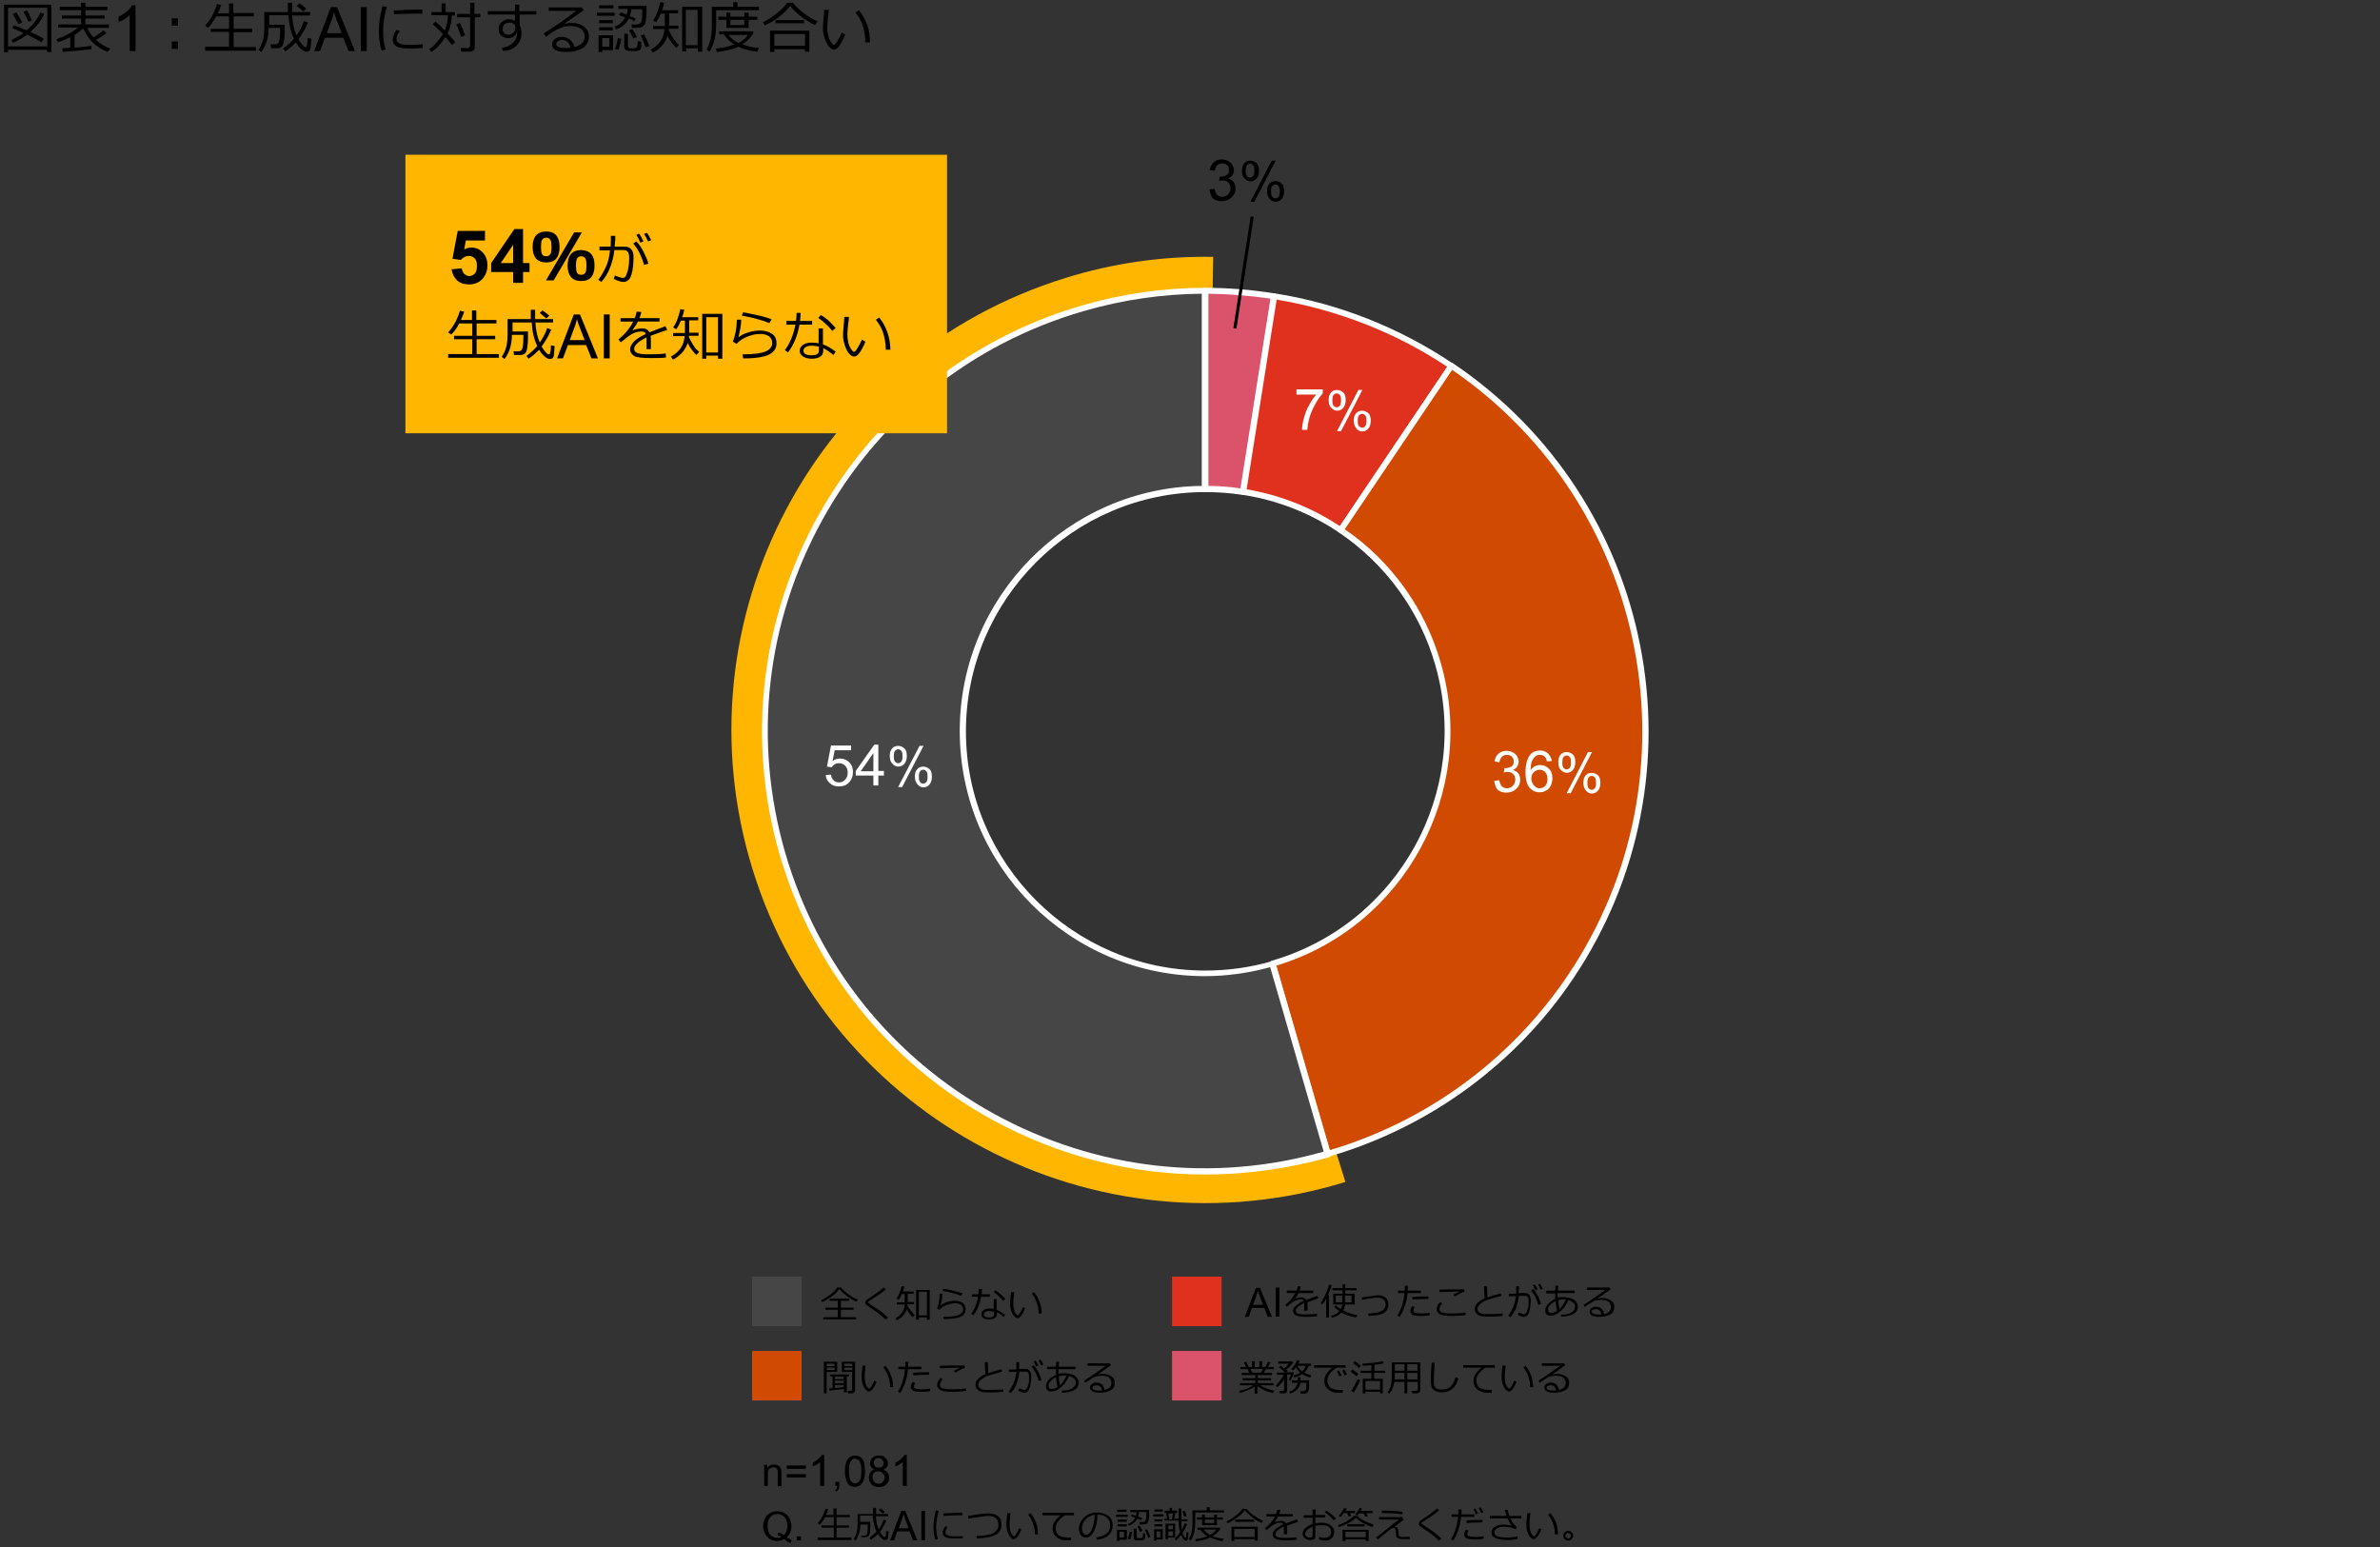 <?xml version="1.0" encoding="utf-8"?>
<!-- Generator: Adobe Illustrator 27.2.0, SVG Export Plug-In . SVG Version: 6.00 Build 0)  -->
<svg version="1.1" xmlns="http://www.w3.org/2000/svg" xmlns:xlink="http://www.w3.org/1999/xlink" x="0px" y="0px"
	 viewBox="0 0 769 500" style="enable-background:new 0 0 769 500;" xml:space="preserve">
<rect x="0" y="0" width="769" height="500" fill="#333333" stroke="none"/>
<style type="text/css">
	.st0{fill:#DEDEDE;}
	.st1{fill-rule:evenodd;clip-rule:evenodd;fill:#FFB600;}
	.st2{clip-path:url(#SVGID_00000137097798306073399480000001509007854645603247_);}
	.st3{fill-rule:evenodd;clip-rule:evenodd;fill:#DB536A;}
	.st4{fill:#FFFFFF;}
	.st5{clip-path:url(#SVGID_00000061440069953821877630000013871757075149036452_);}
	.st6{fill-rule:evenodd;clip-rule:evenodd;fill:#D04A02;}
	.st7{clip-path:url(#SVGID_00000144298603463490190240000013324728035131841944_);}
	.st8{fill-rule:evenodd;clip-rule:evenodd;fill:#7F7F7F;}
	.st9{enable-background:new    ;}
	.st10{clip-path:url(#SVGID_00000089558623321498008160000007139065644717095606_);}
	.st11{clip-path:url(#SVGID_00000010301337285839840350000013120185103766650813_);}
	.st12{clip-path:url(#SVGID_00000097485083193909173500000014934374422273568927_);}
	.st13{clip-path:url(#SVGID_00000140695500185900595300000006933154623756870041_);}
	.st14{fill-rule:evenodd;clip-rule:evenodd;fill:#464646;}
	.st15{fill:#D04A02;}
	.st16{fill:#EB8C00;}
	.st17{fill:#FFB600;}
	.st18{fill:#464646;}
	.st19{fill:#DB536A;}
	.st20{fill:#E0301E;}
	.st21{clip-path:url(#SVGID_00000154427525768227248740000017953609239329622403_);}
	.st22{clip-path:url(#SVGID_00000145750539127297286490000004353590805625364365_);}
	.st23{clip-path:url(#SVGID_00000136379141985274008530000017469289815184511616_);}
	.st24{fill-rule:evenodd;clip-rule:evenodd;fill:#EB8C00;}
	.st25{clip-path:url(#SVGID_00000007404494773781487090000015982229750295873935_);}
	.st26{clip-path:url(#SVGID_00000142160877321740814410000003647232343975799740_);}
	.st27{fill:none;}
	.st28{fill:#D93954;}
	.st29{fill:#7D7D7D;}
	.st30{fill:#2D2D2D;}
	.st31{fill-rule:evenodd;clip-rule:evenodd;fill:#E0301E;}
	.st32{fill:none;stroke:#000000;stroke-linejoin:round;stroke-miterlimit:10;}
	
		.st33{fill-rule:evenodd;clip-rule:evenodd;fill:#FFB600;stroke:#FFFFFF;stroke-width:1.959;stroke-linejoin:round;stroke-miterlimit:10;}
	
		.st34{fill-rule:evenodd;clip-rule:evenodd;fill:#464646;stroke:#FFFFFF;stroke-width:1.959;stroke-linejoin:round;stroke-miterlimit:10;}
	
		.st35{fill-rule:evenodd;clip-rule:evenodd;fill:#DB536A;stroke:#FFFFFF;stroke-width:1.959;stroke-linejoin:round;stroke-miterlimit:10;}
	
		.st36{fill-rule:evenodd;clip-rule:evenodd;fill:#EB8C00;stroke:#FFFFFF;stroke-width:1.959;stroke-linejoin:round;stroke-miterlimit:10;}
	
		.st37{fill-rule:evenodd;clip-rule:evenodd;fill:#D04A02;stroke:#FFFFFF;stroke-width:1.959;stroke-linejoin:round;stroke-miterlimit:10;}
	.st38{fill:#7F7F7F;}
	.st39{clip-path:url(#SVGID_00000153700893066263713750000015670925439442478500_);}
	.st40{clip-path:url(#SVGID_00000152977907383817564330000013048700442694475682_);}
	.st41{clip-path:url(#SVGID_00000180360652839744695940000004496508528666068360_);}
	.st42{clip-path:url(#SVGID_00000086687706545162060970000008661226947332657057_);}
	.st43{clip-path:url(#SVGID_00000048499583317791574060000012508434236732091037_);}
	.st44{clip-path:url(#SVGID_00000147941102186893811420000000650572745069230749_);}
	.st45{fill:none;stroke:#7D7D7D;stroke-miterlimit:10;}
	.st46{fill:none;stroke:#7D7D7D;stroke-miterlimit:10;stroke-dasharray:2.996,2.996;}
	.st47{fill:none;stroke:#DB536A;stroke-linejoin:round;stroke-miterlimit:10;stroke-dasharray:3,2;}
	.st48{fill-rule:evenodd;clip-rule:evenodd;}
	.st49{fill-rule:evenodd;clip-rule:evenodd;fill:#7D7D7D;}
</style>
<g id="template">
	<g>
		<g>
			<path d="M15.3,16.1H2.6v0.8H1.3V1.5h15.3v15.3h-1.4V16.1z M2.6,15h12.7V2.5H2.6V15z M13.4,13.7c-1-0.7-2.5-1.5-4.6-2.5
				c-1.5,1.1-3,2-4.6,2.6l-0.5-0.9c1.4-0.6,2.7-1.3,3.9-2.2C6.3,10,5.1,9.5,4,9.1l0.5-0.9C5.5,8.5,6.8,9,8.6,9.8
				c2-1.7,3.5-3.6,4.4-5.7l1.3,0.4c-1,2.2-2.5,4.1-4.5,5.8c2.1,1,3.6,1.7,4.3,2.2L13.4,13.7z M6,7.8C5.2,6.3,4.6,5.3,4.1,4.6L5.3,4
				c0.3,0.5,1,1.6,1.9,3.2L6,7.8z M9.1,7C9,6.5,8.5,5.5,7.6,3.8l1.2-0.4c0.6,1.1,1.1,2.2,1.5,3.2L9.1,7z"/>
			<path d="M20.3,16.8l-0.2-1.2c0.6,0,1.5-0.1,2.6-0.2v-3.4c-1.3,0.7-2.6,1.2-4,1.6l-0.5-0.9c2.7-0.9,5.1-2.2,7-3.8h-6.4V7.9h7.4V6
				H20V5h6.2V3.3h-6.9V2.2h6.9V0.9h1.4v1.3h7.1v1.1h-7.1V5h6.2V6h-6.2v1.9h7.6V9h-7c0.5,1.2,1.2,2.2,2,3.1c1.5-0.9,2.5-1.7,3.2-2.3
				l1,0.9c-0.8,0.7-2,1.4-3.4,2.2c1.3,1.2,2.8,2.1,4.6,2.8l-0.8,1.1c-3.8-1.5-6.4-4.1-7.9-7.6c-0.8,0.7-1.7,1.4-2.8,2.1v4.1
				c2.6-0.2,4.4-0.4,5.4-0.6v1.1C29.1,16,26,16.3,20.3,16.8z"/>
			<path d="M43.7,16.5h-1.8V4.9c-0.4,0.4-1,0.8-1.7,1.3s-1.3,0.7-1.9,0.9V5.4c1-0.5,1.9-1.1,2.7-1.7c0.8-0.7,1.3-1.3,1.6-2h1.2V16.5
				z"/>
			<path d="M57.5,8.3h-2V5.9h2V8.3z M57.5,15.8h-2v-2.4h2V15.8z"/>
			<path d="M66.3,16.3v-1.2H74v-4.8h-5.9V9.3H74v-4h-4.2C69,6.8,68.2,8,67.3,9l-1-0.7c1.7-1.9,3-4.2,3.8-7l1.4,0.3
				c-0.3,0.9-0.7,1.8-1.1,2.7H74V1.1h1.4v3.1H82v1.1h-6.5v4h6v1.1h-6v4.8h7.2v1.2H66.3z"/>
			<path d="M87.6,15.5l-0.2-1.2H89c0.6,0,1-0.3,1.2-1s0.3-1.8,0.3-3.6l0-0.7h-3.7c0,1.9-0.3,3.4-0.7,4.6s-1,2.3-1.7,3.2l-0.9-0.7
				c0.7-1,1.2-2.1,1.5-3.3s0.4-2.7,0.4-4.3V3.9H93v-3h1.4v3h5.8V5h-5.8c0.1,2.4,0.6,4.6,1.4,6.5c1-1.5,1.9-3.1,2.4-4.7l1.3,0.5
				c-0.8,2-1.9,3.8-3,5.3l-0.1,0.1c1,1.6,1.8,2.5,2.3,2.5c0.2,0,0.3-0.1,0.4-0.3c0.1-0.2,0.1-0.4,0.2-0.8c0-0.4,0.1-1,0.1-1.8
				l1.2,0.2c-0.1,2-0.2,3.2-0.4,3.6s-0.6,0.6-1.1,0.6H99c-0.5,0-1-0.3-1.6-0.8c-0.6-0.5-1.2-1.2-1.8-2.2c-0.9,1-2.1,2-3.4,2.9
				l-0.7-0.9c1.2-0.9,2.4-1.9,3.5-3.2c-1-2-1.6-4.5-1.8-7.6H87V8h5v2.3c0,1-0.1,1.9-0.2,2.7s-0.3,1.3-0.4,1.6s-0.4,0.5-0.7,0.7
				c-0.3,0.2-0.7,0.3-1.1,0.3H87.6z M98,3.7c-0.2-0.2-0.9-0.8-2.1-1.8l0.9-0.8c0.7,0.5,1.4,1,2.2,1.7L98,3.7z"/>
			<path d="M101.5,16.5l5.4-14.2h2l5.8,14.2h-2.1l-1.7-4.3H105l-1.6,4.3H101.5z M105.6,10.7h4.8l-1.5-3.9c-0.5-1.2-0.8-2.2-1-2.9
				c-0.2,0.9-0.4,1.8-0.8,2.7L105.6,10.7z"/>
			<path d="M116.6,16.5V2.3h1.9v14.2H116.6z"/>
			<path d="M124.6,16l-1.3,0.3c-0.6-1.9-0.9-4-0.9-6.3c0-2.5,0.4-5.1,1.2-8l1.4,0.2c-0.8,2.7-1.2,5.3-1.2,7.8
				C123.8,12.1,124,14.1,124.6,16z M136.6,15.5c-1.2,0.1-2.4,0.2-3.6,0.2c-1.6,0-2.8-0.1-3.7-0.3s-1.4-0.5-1.8-0.9s-0.6-1-0.6-1.7
				c0-1,0.4-2.1,1.3-3.2l1,0.5c-0.7,0.8-1.1,1.6-1.1,2.6c0,0.5,0.2,0.8,0.6,1.1s0.9,0.5,1.6,0.6s1.6,0.1,2.8,0.1
				c1.2,0,2.4-0.1,3.5-0.2V15.5z M136.5,4.4c-0.9,0-1.8,0-2.6,0c-1.2,0-3.4,0.1-6.6,0.2c0-0.3,0-0.7-0.1-1.2c3-0.2,5.5-0.3,7.4-0.3
				c0.9,0,1.6,0,1.9,0v0.1C136.4,3.5,136.5,3.9,136.5,4.4z"/>
			<path d="M147.1,13.7l-1.1,0.8c-0.4-0.6-1.1-1.4-2.1-2.5c-1.2,2-2.7,3.6-4.5,4.8l-0.7-0.9c1.9-1.4,3.3-3.1,4.4-4.9
				c-1.3-1.4-2.4-2.4-3.3-3.2l0.9-0.8c0.7,0.5,1.7,1.5,3,2.8c0.7-1.6,1-3.2,1-4.9h-5.3V3.9h3.3V1.1h1.3v2.8h3V5h-1
				c-0.1,2.1-0.5,4.1-1.4,5.8C145.7,12,146.6,12.9,147.1,13.7z M150.3,11.4l-1.3,0.5c-0.4-1.3-1-2.7-1.6-4l1.2-0.5
				C149.2,8.6,149.8,10,150.3,11.4z M155.3,5.6h-1.9v9.7c0,0.4-0.2,0.8-0.5,1s-0.7,0.4-1.1,0.4h-2.8l-0.1-1.2h2.3
				c0.2,0,0.4-0.1,0.5-0.2s0.2-0.3,0.2-0.5V5.6h-4.2V4.5h4.2V0.9h1.4v3.6h1.9V5.6z"/>
			<path d="M173.4,4.7h-5.5v3.4c0.4,0.7,0.6,1.6,0.6,2.8c0,1.5-0.6,2.8-1.7,3.9c-1.1,1.1-2.5,1.6-4.2,1.7l-0.4-1.1
				c1.4-0.1,2.6-0.6,3.5-1.5s1.4-1.9,1.4-3.2c0-0.2,0-0.4,0-0.6c-0.1,0.7-0.5,1.2-1,1.6s-1.2,0.6-1.9,0.6c-0.9,0-1.6-0.3-2.2-0.8
				s-0.9-1.2-0.9-2c0-0.9,0.3-1.7,1-2.4c0.7-0.6,1.5-0.9,2.4-0.9c0.7,0,1.4,0.2,1.9,0.6V4.7h-8.8V3.6h8.8V1.5h1.4v2.1h5.5V4.7z
				 M166.5,8.3c-0.3-0.7-1-1-2.1-1c-0.5,0-1,0.2-1.4,0.6s-0.6,0.9-0.6,1.4c0,0.6,0.2,1,0.5,1.4s0.7,0.5,1.3,0.5
				c0.7,0,1.2-0.2,1.7-0.7s0.6-1,0.6-1.8V8.3z"/>
			<path d="M185.6,15.2c2.2-0.5,3.3-1.7,3.3-3.4c0-1.1-0.4-1.9-1.2-2.5s-1.9-0.9-3.2-0.9c-0.9,0-1.8,0.1-2.7,0.4s-1.9,0.7-3,1.4
				s-1.9,1.3-2.4,1.7l-0.7-1.1c3.6-2.3,7.1-4.7,10.5-7.3l-8.9,0V2.4H188l0.6,0.9l-6.2,4.3l0.1,0.1c0.7-0.2,1.4-0.3,2.1-0.3
				c1.7,0,3.1,0.4,4.1,1.2s1.6,1.8,1.6,3.2c0,1.6-0.7,2.8-2,3.7c-1.3,0.8-3.1,1.3-5.3,1.3c-3.1,0-4.6-0.8-4.6-2.5
				c0-0.7,0.3-1.2,0.9-1.7s1.3-0.7,2.1-0.7c1.1,0,2,0.3,2.7,0.9S185.4,14.1,185.6,15.2z M184.3,15.4c-0.3-1.7-1.3-2.5-2.7-2.5
				c-0.5,0-0.9,0.1-1.3,0.4s-0.6,0.5-0.6,0.9c0,0.9,1,1.3,3.1,1.3C183.3,15.5,183.8,15.5,184.3,15.4z"/>
			<path d="M192.9,5.1v-1h5.7v1H192.9z M194.6,16.1v0.7h-1.2v-5.4h4.7v4.8H194.6z M193.6,2.7v-1h4.6v1H193.6z M193.6,7.5v-1h4.4v1
				H193.6z M193.6,9.8v-1h4.4v1H193.6z M196.9,12.3h-2.3v2.8h2.3V12.3z M203.2,6c-0.8,1.6-2.2,2.8-4.1,3.5l-0.5-0.9
				c1.5-0.6,2.7-1.6,3.4-3c-0.7-0.3-1.4-0.5-2-0.7l0.5-0.9c0.5,0.1,1.1,0.4,2,0.7c0.2-0.5,0.3-1.1,0.3-1.8h-3v-1h9.1l0,1.9
				c0,1.1-0.1,2.1-0.2,2.7c-0.1,0.7-0.2,1.2-0.4,1.4s-0.4,0.5-0.7,0.7s-0.6,0.3-0.9,0.3c-0.3,0.1-0.8,0.1-1.5,0.1c-0.3,0-0.7,0-1,0
				l-0.2-1.1c0,0,0.1,0,0.4,0l1.2,0c0.7,0,1.2-0.2,1.5-0.7s0.4-1.4,0.4-2.8c0-0.2,0-0.7,0-1.4h-3.5c-0.1,0.8-0.2,1.5-0.5,2.2
				c0.9,0.3,1.5,0.6,1.9,0.8l-0.6,1C204.7,6.6,204.1,6.3,203.2,6z M199.8,16.1l-1.1-0.3c0.5-1.1,0.7-2.3,0.9-3.4l1.2,0.1
				C200.4,14.2,200.1,15.4,199.8,16.1z M201.6,10.9h1.3v4c0,0.2,0.1,0.3,0.2,0.5c0.1,0.1,0.2,0.2,0.4,0.2s0.4,0,0.7,0
				c0.7,0,1.1,0,1.3-0.1s0.2-0.2,0.3-0.3s0.2-0.4,0.2-0.9s0.1-0.8,0.1-1l1.1,0.2v1.7c0,0.3-0.1,0.6-0.3,0.8s-0.4,0.4-0.8,0.4
				c-0.3,0.1-1,0.1-1.9,0.1c-0.5,0-1,0-1.3-0.1c-0.4,0-0.7-0.2-0.9-0.4s-0.3-0.5-0.3-1V10.9z M204.6,12.4c-0.4-0.9-0.9-1.8-1.4-2.6
				l1.1-0.4c0.6,0.9,1.1,1.7,1.5,2.6L204.6,12.4z M208.6,15.3c-0.1-0.4-0.4-1.1-0.7-1.9s-0.6-1.5-0.9-1.9l1.1-0.4
				c0.6,1.1,1.2,2.4,1.7,3.8L208.6,15.3z"/>
			<path d="M216.1,9.4c0,0.1,0,0.1,0,0.3c0.3,0.8,0.8,1.6,1.4,2.6s1.3,1.7,1.9,2.2l-0.9,1c-1.1-1.1-2.1-2.4-2.8-3.9
				c-0.8,2.4-2.4,4.2-4.8,5.4l-0.6-1c2.8-1.5,4.2-3.7,4.4-6.6H211v-1h3.8v-4h-1.3c-0.5,1.3-1.1,2.2-1.5,2.8l-1-0.6
				c0.6-0.8,1.1-1.8,1.5-3c0.4-1.1,0.7-2.1,0.8-2.9l1.3,0.2c-0.2,0.9-0.4,1.7-0.7,2.4h5.2v1h-2.9v4h3v1H216.1z M225.5,15.6h-3.8v1
				h-1.3V2.2h6.5v14.5h-1.4V15.6z M221.6,14.6h3.8V3.2h-3.8V14.6z"/>
			<path d="M231.4,3.3v4.2c0,2.2-0.2,4.1-0.6,5.6s-0.9,2.7-1.6,3.6l-0.9-0.7c1.2-2,1.7-4.5,1.7-7.7V2.2h6.9V0.7h1.4v1.5h6.9v1.1
				H231.4z M238.6,15.1c-1.9,0.9-4.2,1.4-7,1.7l-0.3-1.1c0.8-0.1,1.5-0.2,2.2-0.3s1.2-0.2,1.7-0.4s1.1-0.3,2-0.7
				c-1.4-0.8-2.5-1.9-3.3-3.2h-1.5v-1h10.8l0.3,0.4c-0.8,1.5-2,2.8-3.7,3.8c1.6,0.6,3.3,1,5.4,1.2l-0.5,1.2
				C242.5,16.5,240.5,16,238.6,15.1z M234.7,9V6.4h-2.6v-1h2.6V4.1h1.3v1.3h4.5V4.1h1.4v1.3h2.8v1h-2.8V9H234.7z M238.6,13.9
				c1.4-0.7,2.4-1.6,3-2.6h-6.2C236.2,12.3,237.2,13.2,238.6,13.9z M236,6.4v1.7h4.5V6.4H236z"/>
			<path d="M263.4,8.1c-1.2-0.5-2.7-1.4-4.2-2.5s-2.9-2.4-3.9-3.7c-0.8,1.1-2,2.3-3.5,3.5s-3.1,2.1-4.7,2.8l-0.6-1
				c1.5-0.7,3-1.7,4.5-2.9s2.6-2.3,3.3-3.4h1.9c0.9,1.2,2.2,2.4,3.7,3.5c1.6,1.1,3,2,4.3,2.5L263.4,8.1z M260.1,15.9h-9.9v0.9h-1.4
				V9.9h12.7v6.8h-1.4V15.9z M250.2,14.8h9.9V11h-9.9V14.8z M259.8,7.5h-9.2V6.5h9.2V7.5z"/>
			<path d="M273.1,11.2c-0.2,0.6-0.5,1.2-0.9,2s-0.9,1.5-1.3,2c-0.4,0.5-0.9,0.8-1.4,0.8c-0.3,0-0.6-0.1-0.8-0.2s-0.5-0.4-0.9-0.8
				s-0.7-1-1-1.7c-0.3-0.7-0.5-1.4-0.7-2.2s-0.2-1.5-0.2-2.3c0-0.7,0.1-1.6,0.2-2.8c0.1-1.3,0.2-2.2,0.2-2.8h1.5
				c0,0.5-0.1,1.4-0.3,2.8c-0.1,1.2-0.2,2.1-0.2,2.8c0,1,0.1,1.9,0.3,2.7c0.2,0.8,0.5,1.5,0.9,2.1s0.7,0.9,0.9,0.9
				c0.3,0,0.7-0.4,1.2-1.3c0.5-0.8,1-1.7,1.4-2.7L273.1,11.2z M281.1,13.7l-1.5,0v-0.2c0-1.7-0.3-3.4-0.8-5.1s-1.4-3.1-2.4-4.4
				l1.1-0.7C279.9,6.2,281.1,9.6,281.1,13.7z"/>
		</g>
	</g>
	<path class="st1" d="M434.7,381.9c-80.8,24.9-166.5-20.3-191.5-100.9c-25-80.7,20.3-166.2,101.1-191.2c15.4-4.8,31.6-7.1,47.7-6.8
		l-1.2,69.7c-46.1-0.8-84,35.8-84.8,81.7c-0.8,45.9,36,83.7,82,84.5c8.8,0.1,17.6-1.1,26-3.7L434.7,381.9z"/>
	<g>
		<g>
			<path class="st3" d="M389.5,93.9c7.4,0,14.9,0.6,22.2,1.7l-10,63.2c-4-0.6-8.1-1-12.2-1V93.9z"/>
			<path class="st4" d="M401.7,159.9c-0.1,0-0.1,0-0.2,0c-4-0.6-8-0.9-12.1-0.9c-0.5,0-1-0.4-1-1v-64c0-0.5,0.4-1,1-1
				c7.5,0,15,0.6,22.4,1.8c0.5,0.1,0.9,0.6,0.8,1.1l-10,63.2C402.6,159.5,402.2,159.9,401.7,159.9z M390.4,157c3.5,0,7,0.3,10.4,0.8
				l9.7-61.3c-6.7-1-13.4-1.5-20.1-1.6V157z"/>
		</g>
	</g>
	<g>
		<g>
			<path class="st31" d="M411.7,95.7c20.5,3.2,40,10.9,57.2,22.5l-35.8,53.1c-9.5-6.4-20.2-10.6-31.5-12.4L411.7,95.7z"/>
			<path class="st4" d="M433.2,172.3c-0.2,0-0.4-0.1-0.5-0.2c-9.3-6.3-20-10.5-31.1-12.2c-0.3,0-0.5-0.2-0.6-0.4s-0.2-0.5-0.2-0.7
				l10-63.2c0.1-0.5,0.6-0.9,1.1-0.8c20.5,3.2,40.4,11.1,57.6,22.7c0.4,0.3,0.6,0.9,0.3,1.3L434,171.8c-0.1,0.2-0.4,0.4-0.6,0.4
				C433.3,172.3,433.2,172.3,433.2,172.3z M402.8,158.1c10.7,1.8,21.1,5.9,30.1,11.9l34.7-51.5c-16.5-11-35.5-18.4-55.1-21.7
				L402.8,158.1z"/>
		</g>
	</g>
	<g>
		<g>
			<path class="st6" d="M468.9,118.2c65.2,43.9,82.4,132.3,38.5,197.4c-18.6,27.6-46.4,47.9-78.4,57.2l-17.8-61.5
				c41.5-12,65.4-55.4,53.4-96.9c-5.1-17.6-16.2-32.9-31.4-43.1L468.9,118.2z"/>
			<path class="st4" d="M429,373.8c-0.4,0-0.8-0.3-0.9-0.7l-17.8-61.5c-0.1-0.5,0.1-1.1,0.7-1.2c40.9-11.9,64.6-54.8,52.7-95.7
				c-5-17.4-16.1-32.5-31-42.6c-0.4-0.3-0.6-0.9-0.3-1.3l35.8-53.1c0.3-0.4,0.9-0.6,1.3-0.3c65.5,44.1,82.9,133.3,38.8,198.8
				c-18.7,27.8-46.8,48.2-78.9,57.5C429.2,373.8,429.1,373.8,429,373.8z M412.4,312l17.3,59.6c31.4-9.3,58.6-29.3,76.9-56.5
				c43.3-64.3,26.5-151.8-37.4-195.6L434.5,171c15,10.3,26,25.6,31,43.1C477.6,255.8,453.8,299.5,412.4,312z"/>
		</g>
	</g>
	<g>
		<g>
			<path class="st14" d="M429,372.8c-75.5,21.9-154.3-21.6-176.2-97.1s21.6-154.3,97.1-176.2c12.9-3.7,26.2-5.6,39.6-5.6v64
				c-43.2,0-78.2,35-78.2,78.2s35,78.2,78.2,78.2c7.4,0,14.7-1,21.8-3.1L429,372.8z"/>
			<path class="st4" d="M389.3,379.5c-23.8,0-47.4-6-68.9-17.8c-33.5-18.5-57.8-48.9-68.5-85.6c-22-75.9,21.9-155.4,97.7-177.4
				c13-3.8,26.4-5.7,39.8-5.7c0.5,0,1,0.4,1,1v64c0,0.5-0.4,1-1,1c-42.6,0-77.3,34.7-77.3,77.3s34.7,77.3,77.3,77.3
				c7.3,0,14.5-1,21.5-3c0.2-0.1,0.5,0,0.7,0.1c0.2,0.1,0.4,0.3,0.5,0.6l17.8,61.5c0.1,0.5-0.1,1.1-0.7,1.2
				C416.1,377.6,402.6,379.5,389.3,379.5z M388.5,94.9c-13,0.1-25.9,2-38.3,5.6C313.9,111,283.9,135,265.7,168
				c-18.2,33.1-22.5,71.2-12,107.5c10.5,36.2,34.5,66.2,67.5,84.4c32.8,18,70.6,22.4,106.5,12.2l-17.3-59.6
				c-6.9,1.9-14,2.9-21.1,2.9c-43.7,0-79.2-35.5-79.2-79.2c0-43.3,35-78.7,78.2-79.2V94.9z"/>
		</g>
	</g>
	<g>
		<path class="st32" d="M399,106.1l5.6-36.1"/>
	</g>
	<g>
		<g>
			<g class="st9">
				<path d="M390.8,61.2l1.6-0.2c0.2,0.9,0.5,1.6,0.9,2s1,0.6,1.6,0.6c0.8,0,1.4-0.3,1.9-0.8c0.5-0.5,0.8-1.2,0.8-2
					c0-0.7-0.2-1.4-0.7-1.8c-0.5-0.5-1.1-0.7-1.9-0.7c-0.3,0-0.7,0.1-1.1,0.2l0.2-1.4c0.1,0,0.2,0,0.3,0c0.7,0,1.3-0.2,1.9-0.5
					c0.6-0.4,0.8-0.9,0.8-1.7c0-0.6-0.2-1.1-0.6-1.5c-0.4-0.4-0.9-0.6-1.6-0.6c-0.6,0-1.2,0.2-1.6,0.6c-0.4,0.4-0.7,1-0.8,1.8
					l-1.6-0.3c0.2-1.1,0.6-1.9,1.3-2.5c0.7-0.6,1.6-0.9,2.6-0.9c0.7,0,1.4,0.2,2,0.5c0.6,0.3,1.1,0.7,1.4,1.3s0.5,1.1,0.5,1.7
					c0,0.6-0.2,1.1-0.5,1.6c-0.3,0.5-0.8,0.8-1.4,1.1c0.8,0.2,1.4,0.6,1.8,1.1c0.4,0.6,0.6,1.3,0.6,2.1c0,1.1-0.4,2.1-1.3,2.9
					c-0.8,0.8-1.9,1.2-3.2,1.2c-1.2,0-2.1-0.3-2.9-1C391.3,63.2,390.9,62.3,390.8,61.2z"/>
				<path d="M401.3,55.1c0-0.9,0.2-1.7,0.7-2.3c0.5-0.6,1.1-0.9,2-0.9c0.8,0,1.4,0.3,2,0.8s0.8,1.4,0.8,2.5c0,1.1-0.3,1.9-0.8,2.5
					c-0.5,0.6-1.2,0.9-1.9,0.9c-0.8,0-1.4-0.3-1.9-0.9C401.5,57.1,401.3,56.3,401.3,55.1z M403.9,52.9c-0.4,0-0.7,0.2-1,0.5
					c-0.3,0.3-0.4,0.9-0.4,1.8c0,0.8,0.1,1.4,0.4,1.7s0.6,0.5,1,0.5c0.4,0,0.7-0.2,1-0.5s0.4-0.9,0.4-1.8c0-0.8-0.1-1.4-0.4-1.7
					S404.3,52.9,403.9,52.9z M404,65.2l6.9-13.3h1.3l-6.9,13.3H404z M409.4,61.7c0-0.9,0.2-1.7,0.7-2.3c0.5-0.6,1.1-0.9,2-0.9
					c0.8,0,1.4,0.3,2,0.8s0.8,1.4,0.8,2.5c0,1.1-0.3,1.9-0.8,2.5c-0.5,0.6-1.2,0.9-1.9,0.9c-0.8,0-1.4-0.3-1.9-0.9
					C409.7,63.7,409.4,62.9,409.4,61.7z M412.1,59.6c-0.4,0-0.7,0.2-1,0.5s-0.4,0.9-0.4,1.8c0,0.8,0.1,1.4,0.4,1.7s0.6,0.5,1,0.5
					c0.4,0,0.7-0.2,1-0.5s0.4-0.9,0.4-1.8c0-0.8-0.1-1.4-0.4-1.7S412.5,59.6,412.1,59.6z"/>
			</g>
		</g>
	</g>
	<g>
		<g class="st9">
			<path class="st4" d="M418.9,127.4v-1.6h8.5v1.3c-0.8,0.9-1.7,2.1-2.5,3.6c-0.8,1.5-1.5,3-1.9,4.6c-0.3,1.1-0.5,2.3-0.6,3.6h-1.7
				c0-1,0.2-2.3,0.6-3.8c0.4-1.5,0.9-2.9,1.7-4.2c0.7-1.4,1.5-2.5,2.3-3.4H418.9z"/>
			<path class="st4" d="M429.3,129.2c0-0.9,0.2-1.7,0.7-2.3c0.5-0.6,1.1-0.9,2-0.9c0.8,0,1.4,0.3,2,0.8s0.8,1.4,0.8,2.5
				c0,1.1-0.3,1.9-0.8,2.5c-0.5,0.6-1.2,0.9-1.9,0.9c-0.8,0-1.4-0.3-1.9-0.9C429.5,131.2,429.3,130.4,429.3,129.2z M431.9,127.1
				c-0.4,0-0.7,0.2-1,0.5c-0.3,0.3-0.4,0.9-0.4,1.8c0,0.8,0.1,1.4,0.4,1.7s0.6,0.5,1,0.5c0.4,0,0.7-0.2,1-0.5s0.4-0.9,0.4-1.8
				c0-0.8-0.1-1.4-0.4-1.7S432.3,127.1,431.9,127.1z M432,139.3l6.9-13.3h1.3l-6.9,13.3H432z M437.4,135.9c0-0.9,0.2-1.7,0.7-2.3
				c0.5-0.6,1.1-0.9,2-0.9c0.8,0,1.4,0.3,2,0.8s0.8,1.4,0.8,2.5c0,1.1-0.3,1.9-0.8,2.5c-0.5,0.6-1.2,0.9-1.9,0.9
				c-0.8,0-1.4-0.3-1.9-0.9S437.4,137,437.4,135.9z M440.1,133.7c-0.4,0-0.7,0.2-1,0.5c-0.3,0.3-0.4,0.9-0.4,1.8
				c0,0.8,0.1,1.4,0.4,1.7s0.6,0.5,1,0.5c0.4,0,0.7-0.2,1-0.5s0.4-0.9,0.4-1.8c0-0.8-0.1-1.4-0.4-1.7S440.5,133.7,440.1,133.7z"/>
		</g>
	</g>
	<g>
		<g class="st9">
			<path class="st4" d="M482.8,252.3l1.6-0.2c0.2,0.9,0.5,1.6,0.9,2s1,0.6,1.6,0.6c0.8,0,1.4-0.3,1.9-0.8c0.5-0.5,0.8-1.2,0.8-2
				c0-0.7-0.2-1.4-0.7-1.8c-0.5-0.5-1.1-0.7-1.9-0.7c-0.3,0-0.7,0.1-1.1,0.2l0.2-1.4c0.1,0,0.2,0,0.3,0c0.7,0,1.3-0.2,1.9-0.5
				s0.8-0.9,0.8-1.7c0-0.6-0.2-1.1-0.6-1.5c-0.4-0.4-0.9-0.6-1.6-0.6c-0.6,0-1.2,0.2-1.6,0.6c-0.4,0.4-0.7,1-0.8,1.8l-1.6-0.3
				c0.2-1.1,0.6-1.9,1.3-2.5c0.7-0.6,1.6-0.9,2.6-0.9c0.7,0,1.4,0.2,2,0.5c0.6,0.3,1.1,0.7,1.4,1.3s0.5,1.1,0.5,1.7
				c0,0.6-0.2,1.1-0.5,1.6c-0.3,0.5-0.8,0.8-1.4,1.1c0.8,0.2,1.4,0.6,1.8,1.1c0.4,0.6,0.6,1.3,0.6,2.1c0,1.1-0.4,2.1-1.3,2.9
				c-0.8,0.8-1.9,1.2-3.2,1.2c-1.2,0-2.1-0.3-2.9-1C483.3,254.3,482.9,253.4,482.8,252.3z"/>
			<path class="st4" d="M501.4,245.9l-1.6,0.1c-0.1-0.6-0.3-1.1-0.6-1.4c-0.4-0.5-1-0.7-1.6-0.7c-0.5,0-1,0.1-1.4,0.4
				c-0.5,0.4-0.9,0.9-1.2,1.6c-0.3,0.7-0.4,1.7-0.5,3c0.4-0.6,0.9-1,1.4-1.3c0.6-0.3,1.2-0.4,1.8-0.4c1.1,0,2,0.4,2.8,1.2
				s1.1,1.8,1.1,3.1c0,0.8-0.2,1.6-0.5,2.3c-0.4,0.7-0.8,1.3-1.5,1.6c-0.6,0.4-1.3,0.6-2.1,0.6c-1.3,0-2.4-0.5-3.3-1.5
				c-0.8-1-1.3-2.6-1.3-4.9c0-2.5,0.5-4.4,1.4-5.6c0.8-1,1.9-1.5,3.3-1.5c1,0,1.9,0.3,2.5,0.9S501.3,244.8,501.4,245.9z
				 M494.8,251.5c0,0.6,0.1,1.1,0.4,1.6c0.2,0.5,0.6,0.9,1,1.2c0.4,0.3,0.9,0.4,1.3,0.4c0.7,0,1.3-0.3,1.8-0.8
				c0.5-0.6,0.7-1.3,0.7-2.2c0-0.9-0.2-1.6-0.7-2.2c-0.5-0.5-1.1-0.8-1.8-0.8c-0.7,0-1.4,0.3-1.9,0.8
				C495,250,494.8,250.7,494.8,251.5z"/>
			<path class="st4" d="M503.5,246.2c0-0.9,0.2-1.7,0.7-2.3c0.5-0.6,1.1-0.9,2-0.9c0.8,0,1.4,0.3,2,0.8s0.8,1.4,0.8,2.5
				c0,1.1-0.3,1.9-0.8,2.5c-0.5,0.6-1.2,0.9-1.9,0.9c-0.8,0-1.4-0.3-1.9-0.9C503.7,248.2,503.5,247.4,503.5,246.2z M506.2,244.1
				c-0.4,0-0.7,0.2-1,0.5c-0.3,0.3-0.4,0.9-0.4,1.8c0,0.8,0.1,1.4,0.4,1.7s0.6,0.5,1,0.5c0.4,0,0.7-0.2,1-0.5s0.4-0.9,0.4-1.8
				c0-0.8-0.1-1.4-0.4-1.7S506.6,244.1,506.2,244.1z M506.2,256.3l6.9-13.3h1.3l-6.9,13.3H506.2z M511.6,252.9
				c0-0.9,0.2-1.7,0.7-2.3c0.5-0.6,1.1-0.9,2-0.9c0.8,0,1.4,0.3,2,0.8s0.8,1.4,0.8,2.5c0,1.1-0.3,1.9-0.8,2.5
				c-0.5,0.6-1.2,0.9-1.9,0.9c-0.8,0-1.4-0.3-1.9-0.9C511.9,254.8,511.6,254,511.6,252.9z M514.3,250.7c-0.4,0-0.7,0.2-1,0.5
				s-0.4,0.9-0.4,1.8c0,0.8,0.1,1.4,0.4,1.7s0.6,0.5,1,0.5c0.4,0,0.7-0.2,1-0.5s0.4-0.9,0.4-1.8c0-0.8-0.1-1.4-0.4-1.7
				S514.7,250.7,514.3,250.7z"/>
		</g>
	</g>
	<g>
		<g class="st9">
			<path class="st4" d="M266.8,250.4l1.7-0.1c0.1,0.8,0.4,1.4,0.9,1.9c0.5,0.4,1,0.6,1.7,0.6c0.8,0,1.4-0.3,2-0.9s0.8-1.4,0.8-2.3
				c0-0.9-0.3-1.6-0.8-2.2c-0.5-0.5-1.2-0.8-2-0.8c-0.5,0-1,0.1-1.4,0.4c-0.4,0.2-0.7,0.5-1,0.9l-1.5-0.2l1.3-6.8h6.5v1.5h-5.3
				l-0.7,3.5c0.8-0.6,1.6-0.8,2.5-0.8c1.1,0,2.1,0.4,2.9,1.2c0.8,0.8,1.2,1.8,1.2,3.1c0,1.2-0.3,2.2-1,3.1c-0.8,1.1-2,1.6-3.5,1.6
				c-1.2,0-2.2-0.3-2.9-1C267.3,252.4,266.9,251.5,266.8,250.4z"/>
			<path class="st4" d="M282.2,253.8v-3.2h-5.7v-1.5l6-8.5h1.3v8.5h1.8v1.5h-1.8v3.2H282.2z M282.2,249.2v-5.9l-4.1,5.9H282.2z"/>
			<path class="st4" d="M287.5,244.2c0-0.9,0.2-1.7,0.7-2.3c0.5-0.6,1.1-0.9,2-0.9c0.8,0,1.4,0.3,2,0.8s0.8,1.4,0.8,2.5
				c0,1.1-0.3,1.9-0.8,2.5c-0.5,0.6-1.2,0.9-1.9,0.9c-0.8,0-1.4-0.3-1.9-0.9C287.7,246.2,287.5,245.4,287.5,244.2z M290.2,242.1
				c-0.4,0-0.7,0.2-1,0.5c-0.3,0.3-0.4,0.9-0.4,1.8c0,0.8,0.1,1.4,0.4,1.7s0.6,0.5,1,0.5c0.4,0,0.7-0.2,1-0.5s0.4-0.9,0.4-1.8
				c0-0.8-0.1-1.4-0.4-1.7S290.6,242.1,290.2,242.1z M290.2,254.3l6.9-13.3h1.3l-6.9,13.3H290.2z M295.6,250.9
				c0-0.9,0.2-1.7,0.7-2.3s1.1-0.9,2-0.9c0.8,0,1.4,0.3,2,0.8s0.8,1.4,0.8,2.5c0,1.1-0.3,1.9-0.8,2.5c-0.5,0.6-1.2,0.9-1.9,0.9
				c-0.8,0-1.4-0.3-1.9-0.9C295.9,252.8,295.6,252,295.6,250.9z M298.3,248.7c-0.4,0-0.7,0.2-1,0.5c-0.3,0.3-0.4,0.9-0.4,1.8
				c0,0.8,0.1,1.4,0.4,1.7s0.6,0.5,1,0.5c0.4,0,0.7-0.2,1-0.5s0.4-0.9,0.4-1.8c0-0.8-0.1-1.4-0.4-1.7S298.7,248.7,298.3,248.7z"/>
		</g>
	</g>
	<rect x="131" y="50" class="st17" width="175" height="90"/>
	<g class="st9">
		<path d="M145.9,87l3.3-0.3c0.1,0.7,0.4,1.3,0.8,1.8c0.5,0.4,1,0.7,1.6,0.7c0.7,0,1.3-0.3,1.8-0.8s0.7-1.4,0.7-2.5
			c0-1.1-0.2-1.9-0.7-2.4c-0.5-0.5-1.1-0.8-1.9-0.8c-1,0-1.8,0.4-2.6,1.3l-2.7-0.4l1.7-9h8.8v3.1h-6.2l-0.5,2.9
			c0.7-0.4,1.5-0.6,2.3-0.6c1.5,0,2.7,0.5,3.7,1.6s1.5,2.5,1.5,4.2c0,1.4-0.4,2.7-1.2,3.8c-1.1,1.5-2.7,2.3-4.7,2.3
			c-1.6,0-2.9-0.4-3.9-1.3C146.7,89.6,146.1,88.4,145.9,87z"/>
		<path d="M165.8,91.4v-3.5h-7.1V85l7.5-11h2.8v11h2.1v2.9H169v3.5H165.8z M165.8,85v-5.9l-4,5.9H165.8z"/>
		<path d="M180.8,79.8c0,3.3-1.4,5-4.3,5c-2.9,0-4.4-1.7-4.4-5c0-3.3,1.5-5,4.4-5C179.4,74.8,180.8,76.5,180.8,79.8z M178.2,79.8
			c0-1-0.1-1.8-0.3-2.2c-0.3-0.5-0.7-0.8-1.4-0.8c-0.7,0-1.1,0.3-1.4,0.8c-0.2,0.4-0.3,1.2-0.3,2.2c0,1,0.1,1.6,0.2,2
			c0.2,0.7,0.7,1,1.5,1c0.7,0,1.1-0.3,1.4-0.8C178.1,81.6,178.2,80.8,178.2,79.8z M188,75.1l-9.1,15.5h-2.5l9.1-15.5H188z
			 M192.1,85.8c0,3.3-1.4,5-4.3,5c-2.9,0-4.4-1.7-4.4-5c0-3.3,1.5-5,4.4-5C190.7,80.9,192.1,82.5,192.1,85.8z M189.5,85.8
			c0-1-0.1-1.8-0.3-2.2c-0.3-0.5-0.7-0.8-1.4-0.8c-0.7,0-1.1,0.3-1.4,0.8c-0.2,0.4-0.3,1.2-0.3,2.2c0,1,0.1,1.6,0.2,2
			c0.2,0.7,0.7,1,1.5,1c0.7,0,1.1-0.3,1.4-0.8C189.4,87.6,189.5,86.9,189.5,85.8z"/>
		<path d="M198.7,77.9c0,0.5,0,1.1-0.1,1.8h3.4c0.8,0,1.5,0.3,2,0.9s0.7,1.4,0.7,2.3c0,2.4-0.2,4.3-0.7,5.9s-1.4,2.3-2.6,2.3
			c-0.7,0-1.7-0.3-3.1-1l0.4-1.1c0.3,0.2,0.8,0.3,1.3,0.5s1,0.3,1.2,0.3c0.5,0,0.9-0.2,1.1-0.8s0.5-1.2,0.7-2.2s0.3-2,0.3-3.3
			c0-1.2-0.2-1.9-0.5-2.2s-0.7-0.5-1.2-0.5h-3.1c-0.2,2-0.7,3.9-1.4,5.7s-1.7,3.4-2.8,4.6l-1-0.7c0.8-0.9,1.5-2.2,2.3-3.8
			s1.3-3.5,1.5-5.7h-3.4v-1.2h3.6c0-0.4,0.1-1.6,0.1-3.5h1.4V77.9z M209.5,85.2l-1.4,0.4c-0.8-2.9-2-5.2-3.5-6.9l1-0.7
			c0.8,0.8,1.6,1.9,2.3,3.3S209.2,84,209.5,85.2z M207.9,78l-1,0.4c-0.4-0.9-0.8-1.8-1.3-2.5l0.9-0.4
			C207.1,76.3,207.5,77.2,207.9,78z M210.4,77.6l-1,0.4c-0.4-0.9-0.8-1.7-1.3-2.4l0.9-0.4C209.5,75.8,209.9,76.6,210.4,77.6z"/>
	</g>
	<g class="st9">
		<path d="M144.8,115.6v-1.2h7.8v-4.8h-5.9v-1.1h5.9v-4h-4.2c-0.8,1.5-1.7,2.7-2.6,3.6l-1-0.7c1.7-1.9,3-4.2,3.8-7l1.4,0.3
			c-0.3,0.9-0.7,1.8-1.1,2.7h3.6v-3.1h1.4v3.1h6.5v1.1H154v4h6v1.1h-6v4.8h7.2v1.2H144.8z"/>
		<path d="M166.1,114.7l-0.2-1.2h1.7c0.6,0,1-0.3,1.2-1s0.3-1.8,0.3-3.6l0-0.7h-3.7c0,1.9-0.3,3.4-0.7,4.6s-1,2.3-1.7,3.2l-0.9-0.7
			c0.7-1,1.2-2.1,1.5-3.3s0.4-2.7,0.4-4.3v-4.6h7.5v-3h1.4v3h5.8v1.1H173c0.1,2.4,0.6,4.6,1.4,6.5c1-1.5,1.9-3.1,2.4-4.7l1.3,0.5
			c-0.8,2-1.9,3.8-3,5.3L175,112c1,1.6,1.8,2.5,2.3,2.5c0.2,0,0.3-0.1,0.4-0.3s0.1-0.4,0.2-0.8s0.1-1,0.1-1.8l1.2,0.2
			c-0.1,2-0.2,3.2-0.4,3.6s-0.6,0.6-1.1,0.6h-0.1c-0.5,0-1-0.3-1.6-0.8s-1.2-1.2-1.8-2.2c-0.9,1-2.1,2-3.4,2.9l-0.7-0.9
			c1.2-0.9,2.4-1.9,3.5-3.2c-1-2-1.6-4.5-1.8-7.6h-6.2v2.9h5v2.3c0,1-0.1,1.9-0.2,2.7s-0.3,1.3-0.4,1.6s-0.4,0.5-0.7,0.7
			s-0.7,0.3-1.1,0.3H166.1z M176.5,102.9c-0.2-0.2-0.9-0.8-2.1-1.8l0.9-0.8c0.7,0.5,1.4,1,2.2,1.7L176.5,102.9z"/>
		<path d="M180,115.8l5.4-14.2h2l5.8,14.2h-2.1l-1.7-4.3h-5.9l-1.6,4.3H180z M184.1,109.9h4.8l-1.5-3.9c-0.5-1.2-0.8-2.2-1-2.9
			c-0.2,0.9-0.4,1.8-0.8,2.7L184.1,109.9z"/>
		<path d="M195.1,115.8v-14.2h1.9v14.2H195.1z"/>
		<path d="M210.2,112.8h-1.3v-2.9c0-0.3,0-0.6,0-0.9c-2.7,1.4-4,2.6-4,3.7c0,0.6,0.3,1,0.9,1.3s1.9,0.5,3.8,0.5
			c2.3,0,4.1-0.1,5.5-0.3l0.1,1.3c-1.4,0.2-3,0.2-4.8,0.2c-2.8,0-4.7-0.2-5.5-0.7s-1.3-1.2-1.3-2.1c0-0.8,0.4-1.6,1.1-2.4
			s2.1-1.7,4-2.6c-0.2-0.5-0.7-0.8-1.3-0.8c-0.7,0-1.5,0.1-2.3,0.4s-1.8,0.9-3,1.9l-1.5,1.2l-0.8-0.9c2.1-1.7,3.7-3.6,4.8-5.8h-4.1
			v-1.1h4.6c0.3-0.7,0.5-1.4,0.6-2.1l1.5,0.1c-0.1,0.7-0.3,1.3-0.6,2h6.5v1.1h-7c-0.3,0.7-0.9,1.6-1.7,2.7l0.1,0.1
			c0.2-0.1,0.7-0.3,1.4-0.4s1.2-0.2,1.6-0.2c1.1,0,1.9,0.4,2.3,1.3l5.2-2l0.6,1.2c-1.2,0.4-3,1-5.4,1.9c0.1,0.4,0.1,1,0.1,1.7V112.8
			z"/>
		<path d="M222.6,108.6c0,0.1,0,0.1,0,0.3c0.3,0.8,0.8,1.6,1.4,2.6s1.3,1.7,1.9,2.2l-0.9,1c-1.1-1.1-2.1-2.4-2.8-3.9
			c-0.8,2.4-2.4,4.2-4.8,5.4l-0.6-1c2.8-1.5,4.2-3.7,4.4-6.6h-3.7v-1h3.8v-4H220c-0.5,1.3-1.1,2.2-1.5,2.8l-1-0.6
			c0.6-0.8,1.1-1.8,1.5-3s0.7-2.1,0.8-2.9l1.3,0.2c-0.2,0.9-0.4,1.7-0.7,2.4h5.2v1h-2.9v4h3v1H222.6z M232,114.9h-3.8v1h-1.3v-14.5
			h6.5v14.5H232V114.9z M228.2,113.9h3.8v-11.4h-3.8V113.9z"/>
		<path d="M240.1,115.7l-0.2-1.2c3.8,0,6.3-0.4,7.6-1s2-1.5,2-2.6c0-1-0.3-1.7-1-2.2s-1.6-0.8-2.8-0.8c-1.4,0-2.8,0.3-4.3,0.9
			s-2.6,1.4-3.4,2.3l-1.2-0.7c0.8-2,1.2-4.3,1.3-7.1l1.4,0c0,1.6-0.4,3.5-0.9,5.7c0.8-0.7,1.9-1.2,3.2-1.6s2.6-0.6,3.7-0.6
			c1.7,0,3,0.4,4,1.1s1.4,1.7,1.4,3.1c0,1.5-0.8,2.7-2.3,3.5s-4.2,1.3-8.1,1.3H240.1z M249.3,103.2l-0.7,1.2
			c-0.4-0.2-1.1-0.4-1.9-0.7s-1.8-0.5-2.7-0.8s-2.4-0.5-4.3-0.9l0.4-1.1c2.1,0.4,4,0.8,5.7,1.2S248.7,102.9,249.3,103.2z"/>
		<path d="M258.7,101.1c0,0.9-0.1,1.8-0.2,2.6h3.9v1.2h-4.1c-0.6,3.5-1.8,6.5-3.7,9l-1-0.8c1.7-2.2,2.8-5,3.4-8.2h-2.9v-1.2h3.1
			c0.1-0.9,0.2-1.7,0.2-2.6L258.7,101.1z M270,113.6l-0.7,1.1c-1.2-1-2.3-1.7-3.3-2.2v0.8c0,1.7-1.3,2.6-3.8,2.6
			c-1,0-1.9-0.2-2.7-0.7s-1.1-1.1-1.1-1.8c0-0.9,0.4-1.5,1.1-2s1.7-0.7,2.7-0.7c0.8,0,1.6,0.1,2.3,0.2v-4.8h1.4v5.2
			C267.2,111.7,268.5,112.5,270,113.6z M264.6,112c-0.8-0.2-1.6-0.3-2.4-0.3c-0.7,0-1.3,0.1-1.8,0.4s-0.8,0.7-0.8,1.2
			c0,1,0.9,1.5,2.7,1.5c1.5,0,2.3-0.5,2.3-1.5V112z M270,106l-1.1,0.9c-1.1-1.4-2.6-2.8-4.5-4.2l0.8-0.9
			C266.9,102.7,268.4,104.1,270,106z"/>
		<path d="M279.6,110.4c-0.2,0.6-0.5,1.2-0.9,2s-0.9,1.5-1.3,2s-0.9,0.8-1.4,0.8c-0.3,0-0.6-0.1-0.8-0.2s-0.5-0.4-0.9-0.8
			s-0.7-1-1-1.7s-0.5-1.4-0.7-2.2s-0.2-1.5-0.2-2.3c0-0.7,0.1-1.6,0.2-2.8c0.1-1.3,0.2-2.2,0.2-2.8h1.5c0,0.5-0.1,1.4-0.3,2.8
			c-0.1,1.2-0.2,2.1-0.2,2.8c0,1,0.1,1.9,0.3,2.7s0.5,1.5,0.9,2.1s0.7,0.9,0.9,0.9c0.3,0,0.7-0.4,1.2-1.3s1-1.7,1.4-2.7L279.6,110.4
			z M287.7,113l-1.5,0v-0.2c0-1.7-0.3-3.4-0.8-5.1s-1.4-3.1-2.4-4.4l1.1-0.7C286.4,105.5,287.6,108.9,287.7,113z"/>
	</g>
	<g class="st9">
		<path d="M246.9,480.1v-6.8h1v1c0.5-0.8,1.2-1.1,2.2-1.1c0.4,0,0.8,0.1,1.1,0.2c0.3,0.1,0.6,0.3,0.8,0.6c0.2,0.2,0.3,0.5,0.4,0.9
			c0,0.2,0.1,0.6,0.1,1.1v4.2h-1.2V476c0-0.5,0-0.8-0.1-1.1s-0.2-0.4-0.5-0.6s-0.5-0.2-0.8-0.2c-0.5,0-0.9,0.2-1.3,0.5
			s-0.5,0.9-0.5,1.8v3.7H246.9z"/>
		<path d="M260.4,474.6h-6.2v-1.1h6.2V474.6z M260.4,477.4h-6.2v-1.1h6.2V477.4z"/>
		<path d="M266.2,480.1H265v-7.7c-0.3,0.3-0.7,0.6-1.1,0.8c-0.5,0.3-0.9,0.5-1.3,0.6v-1.2c0.7-0.3,1.3-0.7,1.8-1.2
			c0.5-0.5,0.9-0.9,1.1-1.3h0.8V480.1z"/>
		<path d="M269.9,480.1v-1.3h1.3v1.3c0,0.5-0.1,0.9-0.3,1.2c-0.2,0.3-0.4,0.5-0.8,0.7l-0.3-0.5c0.2-0.1,0.4-0.3,0.5-0.5
			c0.1-0.2,0.2-0.5,0.2-0.9H269.9z"/>
		<path d="M273,475.3c0-1.2,0.1-2.1,0.4-2.8s0.6-1.3,1.1-1.6c0.5-0.4,1.1-0.6,1.8-0.6c0.5,0,1,0.1,1.4,0.3c0.4,0.2,0.7,0.5,1,0.9
			c0.3,0.4,0.5,0.9,0.6,1.5c0.1,0.6,0.2,1.4,0.2,2.3c0,1.2-0.1,2.1-0.4,2.8c-0.2,0.7-0.6,1.3-1.1,1.7c-0.5,0.4-1.1,0.6-1.8,0.6
			c-1,0-1.7-0.3-2.2-1C273.3,478.5,273,477.1,273,475.3z M274.3,475.3c0,1.6,0.2,2.7,0.6,3.2c0.4,0.5,0.8,0.8,1.4,0.8
			c0.6,0,1-0.3,1.4-0.8c0.4-0.5,0.6-1.6,0.6-3.2c0-1.6-0.2-2.7-0.6-3.2c-0.4-0.5-0.9-0.8-1.4-0.8c-0.6,0-1,0.2-1.3,0.7
			C274.5,472.5,274.3,473.6,274.3,475.3z"/>
		<path d="M282.6,474.8c-0.5-0.2-0.9-0.4-1.1-0.8c-0.2-0.3-0.4-0.8-0.4-1.2c0-0.7,0.3-1.3,0.8-1.8s1.2-0.7,2.1-0.7
			c0.9,0,1.6,0.2,2.1,0.8c0.5,0.5,0.8,1.1,0.8,1.8c0,0.5-0.1,0.9-0.4,1.2s-0.6,0.6-1.1,0.8c0.6,0.2,1.1,0.5,1.4,1
			c0.3,0.4,0.5,1,0.5,1.6c0,0.8-0.3,1.6-0.9,2.1c-0.6,0.6-1.4,0.9-2.4,0.9s-1.8-0.3-2.4-0.9c-0.6-0.6-0.9-1.3-0.9-2.2
			c0-0.6,0.2-1.2,0.5-1.6C281.5,475.2,282,474.9,282.6,474.8z M281.9,477.3c0,0.3,0.1,0.7,0.2,1c0.2,0.3,0.4,0.6,0.7,0.8
			c0.3,0.2,0.7,0.3,1,0.3c0.6,0,1.1-0.2,1.4-0.6c0.4-0.4,0.6-0.8,0.6-1.4c0-0.6-0.2-1.1-0.6-1.4c-0.4-0.4-0.9-0.6-1.5-0.6
			c-0.6,0-1,0.2-1.4,0.6C282.1,476.2,281.9,476.7,281.9,477.3z M282.3,472.7c0,0.5,0.2,0.8,0.5,1.1c0.3,0.3,0.7,0.4,1.2,0.4
			c0.5,0,0.9-0.1,1.1-0.4c0.3-0.3,0.4-0.7,0.4-1.1c0-0.4-0.2-0.8-0.5-1.1c-0.3-0.3-0.7-0.5-1.1-0.5c-0.5,0-0.8,0.1-1.2,0.4
			C282.5,472,282.3,472.3,282.3,472.7z"/>
		<path d="M292.9,480.1h-1.2v-7.7c-0.3,0.3-0.7,0.6-1.1,0.8c-0.5,0.3-0.9,0.5-1.3,0.6v-1.2c0.7-0.3,1.3-0.7,1.8-1.2
			c0.5-0.5,0.9-0.9,1.1-1.3h0.8V480.1z"/>
	</g>
	<g class="st9">
		<path d="M254.2,496.7c0.6,0.4,1.1,0.7,1.6,0.9l-0.4,0.9c-0.7-0.2-1.4-0.6-2-1.2c-0.7,0.4-1.5,0.6-2.3,0.6c-0.9,0-1.6-0.2-2.3-0.6
			c-0.7-0.4-1.2-1-1.6-1.7s-0.6-1.6-0.6-2.5c0-0.9,0.2-1.8,0.6-2.5c0.4-0.8,0.9-1.3,1.6-1.7c0.7-0.4,1.5-0.6,2.3-0.6
			c0.9,0,1.7,0.2,2.4,0.6c0.7,0.4,1.2,1,1.6,1.7c0.4,0.7,0.6,1.6,0.6,2.5c0,0.8-0.1,1.5-0.4,2.1
			C255.1,495.7,254.7,496.2,254.2,496.7z M251.5,495.1c0.7,0.2,1.3,0.5,1.8,0.9c0.7-0.7,1.1-1.7,1.1-3c0-0.8-0.1-1.4-0.4-2
			c-0.3-0.6-0.6-1-1.1-1.3c-0.5-0.3-1.1-0.5-1.7-0.5c-0.9,0-1.7,0.3-2.3,1c-0.6,0.6-0.9,1.6-0.9,2.9c0,1.2,0.3,2.2,0.9,2.8
			c0.6,0.7,1.4,1,2.3,1c0.4,0,0.9-0.1,1.3-0.3c-0.4-0.3-0.8-0.4-1.2-0.5L251.5,495.1z"/>
		<path d="M257.5,497.7v-1.3h1.3v1.3H257.5z"/>
		<path d="M264.2,497.6v-0.8h5.2v-3.2h-4v-0.7h4v-2.7h-2.8c-0.5,1-1.1,1.8-1.7,2.4l-0.7-0.4c1.1-1.3,2-2.8,2.5-4.7l0.9,0.2
			c-0.2,0.6-0.4,1.2-0.7,1.8h2.4v-2.1h1v2.1h4.3v0.7h-4.3v2.7h4v0.7h-4v3.2h4.8v0.8H264.2z"/>
		<path d="M278.4,497l-0.1-0.8h1.1c0.4,0,0.7-0.2,0.8-0.7s0.2-1.2,0.2-2.4l0-0.5h-2.4c0,1.2-0.2,2.3-0.5,3.1s-0.6,1.5-1.1,2.1
			l-0.6-0.5c0.5-0.7,0.8-1.4,1-2.2s0.3-1.8,0.3-2.8v-3.1h5v-2h1v2h3.9v0.7H283c0.1,1.6,0.4,3,0.9,4.3c0.7-1,1.2-2,1.6-3.2l0.9,0.3
			c-0.6,1.3-1.2,2.5-2,3.6l-0.1,0.1c0.7,1.1,1.2,1.6,1.5,1.6c0.1,0,0.2-0.1,0.3-0.2s0.1-0.3,0.1-0.5s0.1-0.6,0.1-1.2l0.8,0.1
			c0,1.3-0.1,2.1-0.3,2.4s-0.4,0.4-0.7,0.4H286c-0.3,0-0.7-0.2-1.1-0.5s-0.8-0.8-1.2-1.5c-0.6,0.7-1.4,1.3-2.3,1.9l-0.5-0.6
			c0.8-0.6,1.6-1.3,2.3-2.1c-0.7-1.3-1.1-3-1.2-5.1h-4.1v2h3.3v1.5c0,0.7-0.1,1.3-0.1,1.8s-0.2,0.9-0.3,1.1s-0.3,0.3-0.5,0.4
			s-0.5,0.2-0.7,0.2H278.4z M285.3,489.1c-0.1-0.1-0.6-0.5-1.4-1.2l0.6-0.5c0.5,0.3,1,0.7,1.4,1.1L285.3,489.1z"/>
		<path d="M287.6,497.7l3.6-9.5h1.3l3.9,9.5h-1.4l-1.1-2.9h-4l-1,2.9H287.6z M290.4,493.8h3.2l-1-2.6c-0.3-0.8-0.5-1.4-0.7-2
			c-0.1,0.6-0.3,1.2-0.5,1.8L290.4,493.8z"/>
		<path d="M297.7,497.7v-9.5h1.2v9.5H297.7z"/>
		<path d="M303,497.3l-0.8,0.2c-0.4-1.3-0.6-2.7-0.6-4.2c0-1.6,0.3-3.4,0.8-5.3l0.9,0.2c-0.5,1.8-0.8,3.5-0.8,5.2
			C302.5,494.8,302.7,496.1,303,497.3z M311,497c-0.8,0.1-1.6,0.1-2.4,0.1c-1.1,0-1.9-0.1-2.4-0.2s-0.9-0.3-1.2-0.6
			s-0.4-0.7-0.4-1.1c0-0.7,0.3-1.4,0.9-2.1l0.7,0.4c-0.5,0.5-0.7,1.1-0.7,1.7c0,0.3,0.1,0.6,0.4,0.7s0.6,0.3,1,0.4s1.1,0.1,1.9,0.1
			c0.8,0,1.6,0,2.3-0.1V497z M311,489.6c-0.6,0-1.2,0-1.8,0c-0.8,0-2.3,0.1-4.4,0.2c0-0.2,0-0.4,0-0.8c2-0.1,3.6-0.2,4.9-0.2
			c0.6,0,1,0,1.2,0v0.1C310.9,489,310.9,489.3,311,489.6z"/>
		<path d="M315.6,497.1l-0.1-0.8c2.6-0.1,4.4-0.4,5.5-1s1.6-1.5,1.6-2.6c0-0.9-0.3-1.6-0.8-2.1s-1.3-0.7-2.2-0.8
			c-0.6,0-1.6,0.1-2.9,0.3s-2.6,0.4-3.8,0.6l-0.1-0.9c3.5-0.6,5.7-0.8,6.7-0.8c1.3,0,2.2,0.3,3,0.9s1.1,1.5,1.1,2.7
			c0,1.4-0.6,2.5-1.7,3.2S318.5,497,315.6,497.1z"/>
		<path d="M330,494.1c-0.1,0.4-0.3,0.8-0.6,1.4s-0.6,1-0.9,1.3s-0.6,0.5-0.9,0.5c-0.2,0-0.4,0-0.5-0.1s-0.4-0.3-0.6-0.5
			s-0.5-0.6-0.7-1.1s-0.4-1-0.5-1.5s-0.1-1-0.1-1.5c0-0.4,0-1.1,0.1-1.9c0.1-0.8,0.1-1.5,0.2-1.8h1c0,0.4-0.1,1-0.2,1.8
			c-0.1,0.8-0.1,1.4-0.1,1.9c0,0.7,0.1,1.3,0.2,1.8s0.3,1,0.6,1.4s0.5,0.6,0.6,0.6c0.2,0,0.5-0.3,0.8-0.8s0.7-1.2,0.9-1.8L330,494.1
			z M335.4,495.8l-1,0v-0.1c0-1.2-0.2-2.3-0.6-3.4s-0.9-2.1-1.6-2.9l0.7-0.5C334.6,490.8,335.4,493.1,335.4,495.8z"/>
		<path d="M347.1,489.6h-2.9c-0.7,0.3-1.4,0.9-2.1,1.7s-1,1.7-1,2.5c0,0.7,0.2,1.2,0.5,1.7s0.8,0.8,1.4,1s1.4,0.3,2.4,0.3
			c0.2,0,0.5,0,0.7,0l-0.1,0.9h0c-0.7,0-1.3,0-1.8,0s-1-0.1-1.5-0.3s-1-0.4-1.4-0.8s-0.7-0.7-0.9-1.2s-0.3-0.9-0.3-1.5
			c0-0.8,0.2-1.6,0.7-2.3s1.1-1.4,1.9-2h-5.9v-0.8h10.2V489.6z"/>
		<path d="M354.4,497.5l-0.2-0.8c1.3-0.1,2.3-0.5,3.2-1.1s1.3-1.5,1.3-2.8c0-1.1-0.4-1.9-1.1-2.5s-1.7-0.9-3-0.9
			c0,2.1-0.4,3.9-1.1,5.3s-1.6,2.1-2.7,2.1c-0.7,0-1.2-0.3-1.6-0.8s-0.6-1.3-0.6-2.1c0-1.3,0.6-2.5,1.7-3.6s2.5-1.6,4.1-1.6
			c1.5,0,2.7,0.4,3.7,1.1s1.4,1.8,1.4,3c0,1.5-0.5,2.6-1.5,3.4S355.9,497.3,354.4,497.5z M353.7,489.4c-1.1,0.2-2.1,0.7-2.9,1.5
			s-1.2,1.8-1.2,2.9c0,0.6,0.1,1.1,0.4,1.5s0.6,0.6,1,0.6c0.7,0,1.4-0.7,1.9-2S353.7,491,353.7,489.4z"/>
		<path d="M360.6,490.1v-0.7h3.8v0.7H360.6z M361.7,497.4v0.5h-0.8v-3.6h3.2v3.2H361.7z M361,488.5v-0.7h3v0.7H361z M361.1,491.7
			V491h3v0.7H361.1z M361.1,493.2v-0.7h3v0.7H361.1z M363.2,494.9h-1.5v1.9h1.5V494.9z M367.5,490.7c-0.6,1.1-1.5,1.8-2.7,2.3
			l-0.3-0.6c1-0.4,1.8-1.1,2.3-2c-0.5-0.2-0.9-0.3-1.4-0.5l0.3-0.6c0.3,0.1,0.7,0.2,1.3,0.5c0.1-0.4,0.2-0.8,0.2-1.2h-2v-0.7h6.1
			l0,1.2c0,0.8,0,1.4-0.1,1.8s-0.2,0.8-0.3,1s-0.3,0.3-0.4,0.4s-0.4,0.2-0.6,0.2s-0.6,0.1-1,0.1c-0.2,0-0.4,0-0.7,0l-0.1-0.8
			c0,0,0.1,0,0.2,0l0.8,0c0.5,0,0.8-0.2,1-0.5s0.3-1,0.3-1.9c0-0.1,0-0.4,0-0.9h-2.3c-0.1,0.5-0.2,1-0.3,1.5c0.6,0.2,1,0.4,1.3,0.5
			l-0.4,0.6C368.4,491.1,368.1,490.9,367.5,490.7z M365.2,497.4l-0.8-0.2c0.3-0.8,0.5-1.5,0.6-2.3l0.8,0.1
			C365.6,496.1,365.4,496.9,365.2,497.4z M366.4,493.9h0.9v2.7c0,0.1,0,0.2,0.1,0.3s0.2,0.1,0.3,0.1s0.2,0,0.5,0
			c0.5,0,0.7,0,0.8-0.1s0.2-0.1,0.2-0.2s0.1-0.3,0.1-0.6s0-0.5,0-0.7l0.7,0.1v1.2c0,0.2-0.1,0.4-0.2,0.6s-0.3,0.2-0.5,0.3
			s-0.7,0.1-1.3,0.1c-0.3,0-0.6,0-0.9,0s-0.4-0.1-0.6-0.3s-0.2-0.4-0.2-0.6V493.9z M368.4,495c-0.3-0.6-0.6-1.2-0.9-1.8l0.7-0.3
			c0.4,0.6,0.7,1.2,1,1.7L368.4,495z M371,496.9c-0.1-0.3-0.2-0.7-0.5-1.3s-0.4-1-0.6-1.2l0.7-0.3c0.4,0.7,0.8,1.6,1.1,2.5
			L371,496.9z"/>
		<path d="M372.6,490v-0.7h3.3v0.7H372.6z M373.7,497.4v0.4h-0.8v-3.7h2.8v3.3H373.7z M373,488.4v-0.7h2.7v0.7H373z M373,491.6v-0.7
			h2.6v0.7H373z M373,493.2v-0.7h2.6v0.7H373z M374.9,494.8h-1.2v2h1.2V494.8z M382.1,495.3c0.1,0.4,0.3,0.8,0.5,1.1
			s0.3,0.4,0.5,0.4c0.1,0,0.2-0.1,0.2-0.3c0,0,0-0.2,0-0.5s0-0.7,0.1-1l0.6,0.1c0,1-0.1,1.7-0.2,2.1s-0.3,0.6-0.6,0.6
			c-0.3,0-0.5-0.2-0.8-0.5s-0.5-0.8-0.8-1.3c-0.5,0.7-1.1,1.3-1.6,1.7l-0.5-0.5c0.6-0.5,1.2-1.2,1.8-2.1c-0.3-1-0.5-2.3-0.5-3.8
			h-4.6v-0.6h0.9l-0.3-1.9h-0.5v-0.7h1.6v-0.9h0.8v0.9h1.6v0.7h-0.5l-0.4,1.9h1.4V490c0-1.4,0-2.3,0-2.6h0.9l0,3.5h2v0.6h-2
			c0,1.1,0.1,2.1,0.2,2.8l0,0c0.1-0.1,0.2-0.3,0.3-0.7s0.4-0.8,0.6-1.4l0.8,0.2C383.2,493.4,382.7,494.4,382.1,495.3z M377.4,496.8
			v0.5h-0.8v-5h3.1v4.5H377.4z M379,492.9h-1.5v1.2h1.5V492.9z M379,494.8h-1.5v1.5h1.5V494.8z M377.5,489l0.3,1.9h0.9l0.3-1.9
			H377.5z M382.6,490.1l-0.5-1.8l0.7-0.2l0.6,1.8L382.6,490.1z"/>
		<path d="M386.2,488.9v2.8c0,1.5-0.1,2.7-0.4,3.7s-0.6,1.8-1.1,2.4l-0.6-0.5c0.8-1.3,1.2-3,1.2-5.2v-4.1h4.6v-1h1v1h4.6v0.7H386.2z
			 M391,496.8c-1.2,0.6-2.8,1-4.6,1.2l-0.2-0.7c0.5,0,1-0.1,1.5-0.2s0.8-0.2,1.1-0.3s0.7-0.2,1.3-0.4c-1-0.6-1.7-1.3-2.2-2.1h-1
			v-0.7h7.2l0.2,0.3c-0.5,1-1.3,1.8-2.5,2.5c1,0.4,2.2,0.6,3.6,0.8l-0.4,0.8C393.7,497.7,392.3,497.3,391,496.8z M388.4,492.7V491
			h-1.7v-0.7h1.7v-0.9h0.9v0.9h3v-0.9h0.9v0.9h1.9v0.7h-1.9v1.8H388.4z M391,495.9c0.9-0.5,1.6-1.1,2-1.7h-4.1
			C389.4,494.9,390.1,495.5,391,495.9z M389.3,491v1.1h3V491H389.3z"/>
		<path d="M407.6,492.1c-0.8-0.3-1.8-0.9-2.8-1.7s-1.9-1.6-2.6-2.4c-0.5,0.8-1.3,1.5-2.4,2.3s-2.1,1.4-3.1,1.9l-0.4-0.6
			c1-0.5,2-1.1,3-1.9s1.7-1.5,2.2-2.2h1.3c0.6,0.8,1.4,1.6,2.5,2.3s2,1.3,2.8,1.6L407.6,492.1z M405.4,497.3h-6.6v0.6h-0.9v-4.6h8.5
			v4.5h-0.9V497.3z M398.8,496.6h6.6V494h-6.6V496.6z M405.2,491.7h-6.1V491h6.1V491.7z"/>
		<path d="M415.7,495.7h-0.9v-1.9c0-0.2,0-0.4,0-0.6c-1.8,0.9-2.7,1.7-2.7,2.5c0,0.4,0.2,0.7,0.6,0.9s1.2,0.3,2.5,0.3
			c1.5,0,2.8-0.1,3.7-0.2l0.1,0.8c-0.9,0.1-2,0.2-3.2,0.2c-1.9,0-3.1-0.2-3.7-0.5s-0.9-0.8-0.9-1.4c0-0.5,0.2-1.1,0.8-1.6
			s1.4-1.1,2.6-1.7c-0.2-0.4-0.4-0.5-0.9-0.5c-0.5,0-1,0.1-1.5,0.3s-1.2,0.6-2,1.3l-1,0.8l-0.5-0.6c1.4-1.1,2.5-2.4,3.2-3.8h-2.7
			v-0.8h3.1c0.2-0.5,0.3-0.9,0.4-1.4l1,0.1c-0.1,0.4-0.2,0.9-0.4,1.3h4.4v0.8H413c-0.2,0.4-0.6,1-1.1,1.8l0.1,0
			c0.2-0.1,0.5-0.2,0.9-0.3s0.8-0.1,1-0.1c0.8,0,1.3,0.3,1.6,0.8l3.5-1.3l0.4,0.8c-0.8,0.3-2,0.7-3.6,1.3c0,0.3,0.1,0.7,0.1,1.1
			V495.7z"/>
		<path d="M426.1,497.3l0.2-0.7c0.5,0.2,1,0.3,1.5,0.3c0.7,0,1.3-0.2,1.7-0.5s0.6-0.8,0.6-1.5c0-0.7-0.3-1.2-0.8-1.6
			s-1.3-0.5-2.3-0.5c-0.7,0-1.3,0.1-2,0.2v3.5c0,0.8-0.6,1.1-1.7,1.1c-0.7,0-1.2-0.2-1.7-0.6s-0.7-0.9-0.7-1.5
			c0-0.6,0.3-1.3,0.9-1.8s1.4-1,2.3-1.3v-2h-2.9v-0.8h2.9v-1.9h1v1.8h3.1v0.8H425v1.9c0.6-0.1,1.3-0.2,1.9-0.2c1.2,0,2.2,0.2,3,0.8
			s1.2,1.2,1.2,2.1s-0.3,1.6-0.8,2.1s-1.3,0.8-2.3,0.8C427.2,497.7,426.5,497.5,426.1,497.3z M424.1,493.3c-0.7,0.3-1.2,0.6-1.7,1
			s-0.7,0.8-0.7,1.3c0,0.4,0.2,0.7,0.5,0.9s0.7,0.3,1.1,0.3c0.5,0,0.8-0.2,0.8-0.5V493.3z M431.7,490.7l-0.8,0.5
			c-0.8-0.9-1.7-1.8-2.9-2.6l0.6-0.5c0.5,0.3,1,0.7,1.6,1.2S431.4,490.3,431.7,490.7z"/>
		<path d="M443.5,493.4c-1.1-0.3-2.1-0.8-3.1-1.3s-1.7-1.1-2.3-1.7c-1.2,1.2-3,2.2-5.5,3l-0.3-0.6c1.2-0.4,2.3-0.9,3.2-1.5
			s1.6-1,1.9-1.5h1.2c0.5,0.6,1.2,1.1,2.2,1.6s2,0.9,3,1.2L443.5,493.4z M434.2,488.9c-0.4,0.5-0.7,0.9-1.1,1.3l-0.6-0.4
			c0.3-0.3,0.7-0.7,1-1.2s0.6-0.9,0.8-1.3l0.9,0.1c-0.1,0.3-0.3,0.6-0.5,0.8h3.1v0.7h-1.6l0.4,0.9l-0.8,0.2l-0.5-1.1H434.2z
			 M441.3,497.4h-6.6v0.5h-0.9v-3.6h8.4v3.6h-0.9V497.4z M434.7,496.7h6.6v-1.8h-6.6V496.7z M435.3,493.2v-0.7h5.6v0.7H435.3z
			 M439.3,488.9c-0.3,0.3-0.5,0.6-0.8,0.8l-0.6-0.4c0.6-0.7,1.1-1.4,1.4-2.1l0.8,0.2c-0.2,0.3-0.3,0.6-0.4,0.8h3.8v0.7h-2l0.5,1
			l-0.8,0.2l-0.6-1.1H439.3z"/>
		<path d="M453.5,491.1c-1.1,0.8-2.2,1.6-3.1,2.4c0.2-0.1,0.4-0.1,0.5-0.1c0.6,0,0.9,0.4,0.9,1.3c0,0.2,0,0.5,0.1,0.9
			s0.1,0.6,0.1,0.6s0.1,0.2,0.2,0.2s0.3,0.1,0.6,0.2s0.7,0,1.1,0c0.6,0,1.1,0,1.6-0.1l0,0.8c-0.4,0-1,0-1.5,0c-0.9,0-1.5,0-1.8-0.1
			s-0.6-0.2-0.8-0.4s-0.3-0.4-0.3-0.7s-0.1-0.8-0.1-1.6c0-0.2-0.1-0.4-0.2-0.6s-0.2-0.2-0.4-0.2c-0.4,0-0.7,0.1-1.1,0.4
			s-1.7,1.4-4.1,3.3l-0.6-0.6c0.8-0.6,2.1-1.6,3.7-2.9c0.4-0.4,1-0.8,1.8-1.5c0.9-0.7,1.5-1.1,1.9-1.4l-6.4,0v-0.8h7.4L453.5,491.1z
			 M453.2,488.5l-0.1,0.8c-1.8-0.3-4-0.4-6.6-0.4v-0.8C449,488.1,451.2,488.2,453.2,488.5z"/>
		<path d="M465.7,497.1l-0.7,0.7c-1.2-1.1-2.5-2.2-4-3.2c-0.3-0.2-0.7-0.4-1.2-0.8s-0.8-0.6-1-0.7s-0.2-0.2-0.3-0.4
			s-0.1-0.3-0.1-0.4c0-0.4,0.2-0.7,0.7-1.1c1.4-0.9,2.4-1.6,3.1-2.1s1.4-1.1,2.1-1.7l0.7,0.6c-1.4,1.2-3,2.3-4.9,3.5
			c-0.4,0.2-0.6,0.3-0.7,0.4s-0.1,0.2-0.1,0.3c0,0.1,0,0.2,0.1,0.2s0.3,0.2,0.7,0.5c1.6,1,2.7,1.8,3.5,2.4S465.1,496.6,465.7,497.1z
			"/>
		<path d="M472.3,487.7c0,0.4,0,1-0.1,1.6h4.2v0.8h-4.3c-0.1,1.5-0.5,3-1,4.5s-1.1,2.5-1.6,3.2l-0.7-0.5c0.6-0.8,1.1-1.9,1.5-3.2
			s0.7-2.7,0.8-4h-2.1v-0.8h2.2c0-0.5,0-1,0-1.6H472.3z M479.3,497.2c-0.6,0.1-1.5,0.2-2.5,0.2c-0.9,0-1.6,0-2.1-0.1
			s-0.9-0.2-1.2-0.5s-0.4-0.6-0.4-1c0-0.6,0.2-1.1,0.7-1.6l0.7,0.4c-0.3,0.4-0.4,0.8-0.4,1.1c0,0.2,0.1,0.5,0.4,0.6s1,0.3,2.2,0.3
			c0.9,0,1.8-0.1,2.7-0.2L479.3,497.2z M479,491.1l0,0.8c-0.2,0-0.4,0-0.5,0c-1.4,0-2.9,0.1-4.6,0.2l-0.1-0.8c1.5-0.2,3-0.2,4.5-0.2
			C478.6,491.1,478.8,491.1,479,491.1z M477.6,489l-0.7,0.3c-0.3-0.6-0.6-1.2-0.8-1.6l0.6-0.3C477,487.9,477.3,488.4,477.6,489z
			 M479.3,488.6l-0.7,0.3c-0.3-0.6-0.5-1.1-0.8-1.6l0.6-0.3C478.7,487.4,479,487.9,479.3,488.6z"/>
		<path d="M490.4,497.2c-0.9,0.2-2,0.4-3.3,0.4c-3.4,0-5.2-0.8-5.2-2.4c0-0.8,0.4-1.5,1.1-1.9s1.6-0.7,2.7-0.7
			c0.9,0,1.8,0.1,2.7,0.3c-0.4-0.5-0.8-1.3-1.3-2.3h-5.7v-0.8h5.4c-0.2-0.6-0.4-1.2-0.6-1.9l0.9-0.1c0.2,0.8,0.4,1.4,0.6,2h3.9v0.8
			H488c0.7,1.4,1.4,2.3,2.1,2.8l-0.4,0.7c-0.9-0.5-2.3-0.8-4-0.8c-0.8,0-1.5,0.2-2,0.5s-0.8,0.8-0.8,1.4c0,1.1,1.4,1.6,4.2,1.6
			c1.1,0,2.1-0.1,3.1-0.4L490.4,497.2z"/>
		<path d="M498,494.1c-0.1,0.4-0.3,0.8-0.6,1.4s-0.6,1-0.9,1.3s-0.6,0.5-0.9,0.5c-0.2,0-0.4,0-0.5-0.1s-0.4-0.3-0.6-0.5
			s-0.5-0.6-0.7-1.1s-0.4-1-0.5-1.5s-0.1-1-0.1-1.5c0-0.4,0-1.1,0.1-1.9c0.1-0.8,0.1-1.5,0.2-1.8h1c0,0.4-0.1,1-0.2,1.8
			c-0.1,0.8-0.1,1.4-0.1,1.9c0,0.7,0.1,1.3,0.2,1.8s0.3,1,0.6,1.4s0.5,0.6,0.6,0.6c0.2,0,0.5-0.3,0.8-0.8s0.7-1.2,0.9-1.8L498,494.1
			z M503.4,495.8l-1,0v-0.1c0-1.2-0.2-2.3-0.6-3.4s-0.9-2.1-1.6-2.9l0.7-0.5C502.6,490.8,503.4,493.1,503.4,495.8z"/>
		<path d="M505.1,496.2c0-0.4,0.2-0.8,0.5-1.1s0.7-0.5,1.1-0.5s0.8,0.2,1.1,0.5s0.5,0.7,0.5,1.1s-0.2,0.8-0.5,1.1s-0.7,0.5-1.1,0.5
			s-0.8-0.2-1.1-0.5S505.1,496.6,505.1,496.2z M505.8,496.2c0,0.2,0.1,0.5,0.3,0.6s0.4,0.3,0.6,0.3s0.5-0.1,0.6-0.3s0.3-0.4,0.3-0.6
			s-0.1-0.5-0.3-0.6s-0.4-0.3-0.6-0.3s-0.5,0.1-0.6,0.3S505.8,495.9,505.8,496.2z"/>
	</g>
	<g class="st9">
		<path d="M400.6,450l-0.2-0.6c1.9-0.4,3.4-1,4.5-1.8h-4.3v-0.7h5v-0.9h-4.1v-0.7h4.1v-1h-4.4v-0.7h2.5l-0.6-1.2h-2.3v-0.7h1.8
			l-0.7-1.5l0.8-0.2l0.8,1.7h1v-1.9h0.9v1.9h1.5v-1.9h0.9v1.9h1.1l0.8-1.7l0.8,0.2l-0.8,1.5h1.9v0.7H409l-0.7,1.2h2.7v0.7h-4.6v1
			h4.3v0.7h-4.3v0.9h5.1v0.7h-4.4c0.5,0.3,1.3,0.7,2.1,1s1.7,0.6,2.5,0.7l-0.4,0.8c-2-0.4-3.6-1.2-5-2.2v2.4h-0.9V448
			c-0.6,0.4-1.3,0.8-2.3,1.2S401.5,449.9,400.6,450z M404,442.3l0.6,1.2h2.9l0.6-1.2H404z"/>
		<path d="M414.7,450.2h-1.2l-0.1-0.8h1.1c0.3,0,0.4-0.1,0.4-0.4v-3.3c-0.7,1-1.4,1.9-2.2,2.5l-0.5-0.5c0.4-0.4,0.9-0.9,1.4-1.6
			s0.9-1.3,1.2-1.9v0h-2.2v-0.7h2.6c-0.5-0.5-1.1-1.1-2-1.8l0.6-0.5l1.1,1c0.8-0.7,1.3-1.2,1.5-1.6H413v-0.7h4.5l0.4,0.3
			c-0.5,0.7-1.2,1.5-2.3,2.3c0.2,0.2,0.4,0.3,0.5,0.5l-0.6,0.4h2.4l0.2,0.2c-0.1,0.3-0.2,0.7-0.5,1.2s-0.4,0.9-0.6,1.2l-0.6-0.2
			c0.3-0.6,0.6-1.2,0.7-1.7h-1.2v5.3c0,0.2-0.1,0.4-0.3,0.6S415,450.2,414.7,450.2z M416.9,450.3l-0.4-0.6c0.7-0.2,1.3-0.6,1.8-1.1
			s0.8-1.1,1-1.8h-1.9V446h1.9v-1h0.9v1h2.8v1.3c0,0.7,0,1.2-0.1,1.6s-0.2,0.6-0.3,0.8s-0.2,0.3-0.4,0.4s-0.3,0.1-0.5,0.2
			s-0.5,0-1.1,0h-0.4l-0.1-0.8h1c0.2,0,0.4-0.1,0.6-0.2s0.2-0.3,0.3-0.6s0.1-0.9,0.1-1.9h-1.9c-0.2,0.9-0.6,1.7-1.2,2.3
			S417.7,450,416.9,450.3z M420.7,444c-0.7,0.5-1.6,0.8-2.5,1.1l-0.3-0.6c0.9-0.3,1.7-0.6,2.2-1c-0.6-0.5-1.1-1.1-1.4-1.7
			c-0.3,0.5-0.6,0.8-0.9,1l-0.6-0.4c0.4-0.4,0.7-0.9,1.1-1.4s0.6-1,0.7-1.5l0.9,0.2c-0.1,0.3-0.2,0.6-0.4,0.9h4.1v0.7h-0.8
			c-0.2,0.8-0.7,1.6-1.4,2.2c0.7,0.4,1.5,0.7,2.3,0.9l-0.4,0.7C422.3,444.8,421.5,444.4,420.7,444z M420.7,443.1
			c0.6-0.5,1-1.1,1.2-1.8h-2.7C419.6,442,420.1,442.6,420.7,443.1z"/>
		<path d="M434.9,441.9H432c-0.7,0.3-1.4,0.9-2.1,1.7s-1,1.7-1,2.5c0,0.7,0.2,1.2,0.5,1.7s0.8,0.8,1.4,1s1.4,0.3,2.4,0.3
			c0.2,0,0.5,0,0.7,0l-0.1,0.9h0c-0.7,0-1.3,0-1.8,0s-1-0.1-1.5-0.3s-1-0.4-1.4-0.8s-0.7-0.7-0.9-1.2s-0.3-0.9-0.3-1.5
			c0-0.8,0.2-1.6,0.7-2.3s1.1-1.4,1.9-2h-5.9v-0.8h10.2V441.9z M433.5,444.4l-0.7,0.3c-0.3-0.6-0.6-1.2-0.8-1.6l0.6-0.3
			C432.9,443.3,433.2,443.8,433.5,444.4z M435.2,444.1l-0.7,0.3c-0.3-0.6-0.5-1.1-0.8-1.6l0.6-0.3
			C434.6,442.8,434.9,443.4,435.2,444.1z"/>
		<path d="M438.3,444.7c-0.4-0.4-1-0.9-1.9-1.5l0.6-0.7c0.7,0.5,1.4,1,1.9,1.5L438.3,444.7z M437.4,449.9l-0.8-0.5
			c0.3-0.4,0.7-1,1.1-1.8s0.7-1.5,1-2l0.8,0.3c-0.1,0.5-0.4,1.2-0.9,2S437.8,449.4,437.4,449.9z M439.1,442
			c-0.7-0.6-1.4-1.2-1.9-1.6l0.6-0.6c0.5,0.3,1.1,0.8,1.9,1.5L439.1,442z M445.9,449.7h-4.7v0.5h-0.9v-4.7h2.8v-1.9h-3.5v-0.7h3.5
			v-1.8c-0.9,0.1-1.9,0.2-2.8,0.2l-0.1-0.7c2.8-0.1,5-0.4,6.5-0.8l0.4,0.7c-0.7,0.2-1.7,0.4-3,0.5v1.9h3.5v0.7H444v1.9h2.8v4.7h-0.9
			V449.7z M441.2,449l4.7,0v-2.8h-4.7V449z"/>
		<path d="M458,446.5h-3.3v3.7h-0.9v-3.7h-3.3c-0.2,1.5-0.7,2.8-1.6,3.8l-0.6-0.4c0.5-0.7,0.9-1.5,1.1-2.3s0.3-1.8,0.3-2.8v-4.6h9.2
			v9.1c0,0.2-0.1,0.4-0.3,0.6s-0.5,0.3-0.7,0.3h-1.6l-0.1-0.8h1.3c0.4,0,0.6-0.2,0.6-0.5V446.5z M450.6,445.7h3.2v-2.1h-3.1v1
			C450.7,444.7,450.6,445.1,450.6,445.7z M453.8,440.8h-3.1v2.1h3.1V440.8z M458,442.9v-2.1h-3.3v2.1H458z M454.7,445.7h3.3v-2.1
			h-3.3V445.7z"/>
		<path d="M471.2,445.4c-0.4,1.6-1.1,2.7-2,3.4s-2,1.1-3.3,1.1c-0.5,0-1-0.1-1.4-0.2s-0.8-0.3-1.1-0.5s-0.5-0.5-0.7-0.8
			s-0.3-0.7-0.3-1s-0.1-1-0.1-1.8c0-1.4,0.1-3.2,0.3-5.3h1c-0.2,2-0.3,3.8-0.3,5.4c0,0.5,0,1,0,1.4s0.1,0.7,0.3,1s0.5,0.6,0.9,0.7
			s0.9,0.2,1.5,0.2c1.1,0,1.9-0.3,2.6-0.9s1.3-1.6,1.7-3.1L471.2,445.4z"/>
		<path d="M483,441.9h-2.9c-0.7,0.3-1.4,0.9-2.1,1.7s-1,1.7-1,2.5c0,0.7,0.2,1.2,0.5,1.7s0.8,0.8,1.4,1s1.4,0.3,2.4,0.3
			c0.2,0,0.5,0,0.7,0L482,450h0c-0.7,0-1.3,0-1.8,0s-1-0.1-1.5-0.3s-1-0.4-1.4-0.8s-0.7-0.7-0.9-1.2s-0.3-0.9-0.3-1.5
			c0-0.8,0.2-1.6,0.7-2.3s1.1-1.4,1.9-2h-5.9v-0.8H483V441.9z"/>
		<path d="M490,446.4c-0.1,0.4-0.3,0.8-0.6,1.4s-0.6,1-0.9,1.3s-0.6,0.5-0.9,0.5c-0.2,0-0.4,0-0.5-0.1s-0.4-0.3-0.6-0.5
			s-0.5-0.6-0.7-1.1s-0.4-1-0.5-1.5s-0.1-1-0.1-1.5c0-0.4,0-1.1,0.1-1.9c0.1-0.8,0.1-1.5,0.2-1.8h1c0,0.4-0.1,1-0.2,1.8
			c-0.1,0.8-0.1,1.4-0.1,1.9c0,0.7,0.1,1.3,0.2,1.8s0.3,1,0.6,1.4s0.5,0.6,0.6,0.6c0.2,0,0.5-0.3,0.8-0.8s0.7-1.2,0.9-1.8L490,446.4
			z M495.4,448.2l-1,0v-0.1c0-1.2-0.2-2.3-0.6-3.4s-0.9-2.1-1.6-2.9l0.7-0.5C494.5,443.2,495.3,445.4,495.4,448.2z"/>
		<path d="M503.7,449.1c1.5-0.4,2.2-1.1,2.2-2.3c0-0.7-0.3-1.3-0.8-1.7s-1.3-0.6-2.2-0.6c-0.6,0-1.2,0.1-1.8,0.2s-1.3,0.5-2,1
			s-1.3,0.8-1.6,1.1l-0.4-0.7c2.4-1.5,4.7-3.2,7-4.8l-5.9,0v-0.8h7.2l0.4,0.6l-4.1,2.9l0,0.1c0.5-0.1,1-0.2,1.4-0.2
			c1.1,0,2,0.3,2.8,0.8s1.1,1.2,1.1,2.1c0,1.1-0.4,1.9-1.3,2.4s-2.1,0.8-3.6,0.8c-2,0-3.1-0.6-3.1-1.7c0-0.4,0.2-0.8,0.6-1.1
			s0.9-0.5,1.4-0.5c0.7,0,1.3,0.2,1.8,0.6S503.6,448.4,503.7,449.1z M502.8,449.3c-0.2-1.1-0.8-1.7-1.8-1.7c-0.3,0-0.6,0.1-0.9,0.2
			s-0.4,0.4-0.4,0.6c0,0.6,0.7,0.9,2.1,0.9C502.2,449.3,502.5,449.3,502.8,449.3z"/>
	</g>
	<rect x="378.7" y="436.5" class="st19" width="16" height="16"/>
	<g class="st9">
		<path d="M402.2,425.5l3.6-9.4h1.3l3.9,9.4h-1.4l-1.1-2.9h-4l-1,2.9H402.2z M404.9,421.6h3.2l-1-2.6c-0.3-0.8-0.5-1.4-0.7-2
			c-0.1,0.6-0.3,1.2-0.5,1.8L404.9,421.6z"/>
		<path d="M412.2,425.5V416h1.2v9.4H412.2z"/>
		<path d="M422.3,423.5h-0.9v-1.9c0-0.2,0-0.4,0-0.6c-1.8,0.9-2.7,1.7-2.7,2.5c0,0.4,0.2,0.7,0.6,0.9s1.2,0.3,2.5,0.3
			c1.5,0,2.8-0.1,3.7-0.2l0.1,0.8c-0.9,0.1-2,0.2-3.2,0.2c-1.9,0-3.1-0.2-3.7-0.5s-0.9-0.8-0.9-1.4c0-0.5,0.2-1.1,0.8-1.6
			s1.4-1.1,2.6-1.7c-0.2-0.4-0.4-0.5-0.9-0.5c-0.5,0-1,0.1-1.5,0.3s-1.2,0.6-2,1.3l-1,0.8l-0.5-0.6c1.4-1.1,2.5-2.4,3.2-3.8h-2.7
			v-0.8h3.1c0.2-0.5,0.3-0.9,0.4-1.4l1,0.1c-0.1,0.4-0.2,0.9-0.4,1.3h4.4v0.8h-4.7c-0.2,0.4-0.6,1-1.1,1.8l0.1,0
			c0.2-0.1,0.5-0.2,0.9-0.3s0.8-0.1,1-0.1c0.8,0,1.3,0.3,1.6,0.8l3.5-1.3l0.4,0.8c-0.8,0.3-2,0.7-3.6,1.3c0,0.3,0.1,0.7,0.1,1.1
			V423.5z"/>
		<path d="M428.5,425.8v-6.2c-0.4,0.8-0.8,1.4-1.3,1.9l-0.5-0.5c0.6-0.8,1.1-1.7,1.6-2.8s0.9-2.2,1.1-3.1l0.9,0.1
			c-0.3,1-0.7,2.1-1.2,3.2h0.3v7.3H428.5z M438.1,425.7c-1.7-0.3-3.3-0.8-4.7-1.6c-0.8,0.9-1.8,1.4-3.1,1.7l-0.2-0.7
			c1.1-0.2,2-0.7,2.6-1.5c-0.6-0.4-1.2-0.9-1.6-1.3l0.6-0.5c0.4,0.4,0.9,0.8,1.5,1.2c0.2-0.4,0.4-0.9,0.5-1.5h-2.9V418h3v-1.1h-3.3
			v-0.7h3.3V415h0.9v1.2h3.6v0.7h-3.6v1.1h3v3.5h-3.1c-0.1,0.8-0.3,1.4-0.6,1.9l0,0c1.5,0.8,3,1.3,4.6,1.5L438.1,425.7z
			 M433.7,418.6h-2.1v2.2h2.1c0-0.1,0-0.3,0-0.7V418.6z M436.7,418.6h-2.1v1.6c0,0.3,0,0.5,0,0.6h2.1V418.6z"/>
		<path d="M442.2,425.2l-0.1-0.8c2-0.1,3.4-0.3,4.3-0.8s1.3-1.2,1.3-2.1c0-0.7-0.2-1.2-0.7-1.6s-1-0.6-1.7-0.6c-1,0-2.7,0.2-5.2,0.7
			l-0.1-0.8l2.9-0.4c1.1-0.2,1.9-0.3,2.4-0.3c1,0,1.8,0.3,2.4,0.8s0.9,1.3,0.9,2.2c0,1.2-0.5,2.1-1.4,2.7S444.5,425.1,442.2,425.2z"
			/>
		<path d="M454.9,415.4c0,0.4,0,1-0.1,1.6h4.3v0.8h-4.3c-0.1,1.5-0.5,3-1,4.5s-1.1,2.5-1.6,3.2l-0.7-0.5c0.6-0.8,1.1-1.9,1.5-3.2
			s0.7-2.7,0.8-4h-2.1V417h2.2c0-0.5,0-1,0-1.6H454.9z M461.9,425c-0.6,0.1-1.5,0.2-2.5,0.2c-0.9,0-1.6,0-2.1-0.1s-0.9-0.2-1.2-0.5
			s-0.4-0.6-0.4-1c0-0.6,0.2-1.1,0.7-1.6l0.7,0.4c-0.3,0.4-0.4,0.8-0.4,1.1c0,0.2,0.1,0.5,0.4,0.6s1,0.3,2.2,0.3
			c0.9,0,1.8-0.1,2.7-0.2L461.9,425z M461.5,418.9l0,0.8c-0.2,0-0.4,0-0.5,0c-1.4,0-2.9,0.1-4.6,0.2l-0.1-0.8c1.5-0.2,3-0.2,4.5-0.2
			C461.1,418.9,461.4,418.9,461.5,418.9z"/>
		<path d="M473.6,424.9c-1.2,0.2-2.5,0.3-3.9,0.3h-0.7c-1.9,0-3.1-0.2-3.8-0.6s-1-0.9-1-1.6c0-0.9,0.4-1.6,1.2-2.3l0.6,0.5
			c-0.6,0.6-0.9,1.2-0.9,1.8c0,0.5,0.3,0.9,0.9,1.1s1.7,0.3,3.5,0.3c1.4,0,2.7-0.1,4-0.3L473.6,424.9z M473.2,417.4
			c-0.2,0-0.4,0.1-0.7,0.2s-0.5,0.2-0.6,0.3s-0.8,0.4-1.9,1l-0.4-0.6c0.4-0.2,1-0.5,1.8-0.9l0-0.1c-1.4,0-3.5,0.1-6.3,0.2l0-0.8
			c1.5-0.1,3.7-0.1,6.3-0.1c0.9,0,1.4,0,1.7,0L473.2,417.4z"/>
		<path d="M485.5,425.2c-1.1,0.1-2.3,0.2-3.6,0.2c-0.6,0-1.2,0-1.8,0s-1.2-0.1-1.6-0.2s-0.8-0.2-1.1-0.5s-0.6-0.5-0.7-0.8
			s-0.2-0.6-0.2-1c0-1.3,1.1-2.5,3.2-3.4c-0.1-1.2-0.2-2.5-0.2-3.9h1c0,0.2,0,0.3,0,0.5c0,0.9,0,1.9,0.1,3.1
			c0.8-0.3,2.2-0.7,4.3-1.3l0.2,0.8c-0.6,0.2-1.6,0.4-2.9,0.8s-2.3,0.7-2.9,1.1s-1.1,0.7-1.4,1.1s-0.5,0.8-0.5,1.2
			c0,0.2,0,0.4,0.1,0.6s0.2,0.3,0.4,0.5s0.4,0.3,0.7,0.4s0.7,0.2,1.3,0.2s1.1,0,1.7,0c1.4,0,2.7-0.1,3.9-0.2V425.2z"/>
		<path d="M490.7,416.6c0,0.4,0,0.8-0.1,1.2h2.2c0.6,0,1,0.2,1.3,0.6s0.5,0.9,0.5,1.6c0,1.6-0.2,2.9-0.5,3.9s-0.9,1.6-1.7,1.6
			c-0.5,0-1.2-0.2-2-0.7l0.3-0.7c0.2,0.1,0.5,0.2,0.9,0.3s0.6,0.2,0.8,0.2c0.3,0,0.6-0.2,0.8-0.5s0.3-0.8,0.5-1.4s0.2-1.4,0.2-2.2
			c0-0.8-0.1-1.3-0.3-1.5s-0.5-0.3-0.8-0.3h-2c-0.1,1.3-0.5,2.6-0.9,3.8s-1.1,2.2-1.9,3.1l-0.7-0.5c0.5-0.6,1-1.4,1.5-2.5
			s0.8-2.3,1-3.8h-2.3v-0.8h2.4c0-0.3,0-1.1,0-2.4h0.9V416.6z M497.9,421.4l-0.9,0.2c-0.5-2-1.3-3.5-2.3-4.6l0.7-0.5
			c0.5,0.5,1,1.3,1.5,2.2S497.7,420.6,497.9,421.4z M496.8,416.6l-0.7,0.3c-0.3-0.6-0.6-1.2-0.8-1.6l0.6-0.3
			C496.3,415.5,496.6,416.1,496.8,416.6z M498.5,416.4l-0.7,0.3c-0.3-0.6-0.5-1.1-0.8-1.6l0.6-0.3
			C497.9,415.2,498.2,415.7,498.5,416.4z"/>
		<path d="M504.5,425.5l-0.2-0.7c1.5,0,2.6-0.2,3.4-0.7s1.2-1.1,1.2-1.9c0-0.5-0.2-1-0.6-1.3s-0.9-0.7-1.6-0.8
			c-0.5,1.3-1.3,2.5-2.4,3.5s-2.2,1.5-3.4,1.5c-0.5,0-0.9-0.1-1.2-0.4s-0.4-0.7-0.4-1.3c0-0.8,0.3-1.5,0.9-2.1s1.4-1.2,2.3-1.6
			c0-0.3,0-0.6,0-0.9c0-0.3,0-0.6,0-0.9h-2.9V417h2.9c0-0.6,0.1-1.1,0.1-1.6l0.9,0c-0.1,0.4-0.1,0.9-0.1,1.6h5.4v0.8h-5.5
			c0,0.4,0,0.9,0,1.2l0,0.3c0.6-0.2,1.2-0.2,1.9-0.2c1.3,0,2.5,0.3,3.3,0.8s1.3,1.3,1.3,2.3c0,1.1-0.5,1.9-1.5,2.4s-2.3,0.8-3.8,0.8
			H504.5z M502.6,420.4c-0.6,0.3-1.2,0.7-1.7,1.2s-0.7,1-0.7,1.5c0,0.7,0.3,1.1,0.9,1.1c0.6,0,1.3-0.2,2-0.7
			C502.9,422.7,502.7,421.7,502.6,420.4z M506,419.8c-0.2,0-0.4,0-0.6,0c-0.6,0-1.3,0.1-1.9,0.3c0.1,1.1,0.2,2,0.4,2.9
			C504.7,422.2,505.4,421.1,506,419.8z"/>
		<path d="M518.3,424.6c1.5-0.4,2.2-1.1,2.2-2.3c0-0.7-0.3-1.3-0.8-1.7s-1.3-0.6-2.2-0.6c-0.6,0-1.2,0.1-1.8,0.2s-1.3,0.5-2,1
			s-1.3,0.8-1.6,1.1l-0.4-0.7c2.4-1.5,4.7-3.2,7-4.8l-5.9,0V416h7.2l0.4,0.6l-4.1,2.9l0,0.1c0.5-0.1,1-0.2,1.4-0.2
			c1.1,0,2,0.3,2.8,0.8s1.1,1.2,1.1,2.1c0,1.1-0.4,1.9-1.3,2.4s-2.1,0.8-3.6,0.8c-2,0-3.1-0.6-3.1-1.7c0-0.4,0.2-0.8,0.6-1.1
			s0.9-0.5,1.4-0.5c0.7,0,1.3,0.2,1.8,0.6S518.2,423.8,518.3,424.6z M517.4,424.7c-0.2-1.1-0.8-1.7-1.8-1.7c-0.3,0-0.6,0.1-0.9,0.2
			s-0.4,0.4-0.4,0.6c0,0.6,0.7,0.9,2.1,0.9C516.7,424.8,517.1,424.8,517.4,424.7z"/>
	</g>
	<rect x="378.7" y="412.5" class="st20" width="16" height="16"/>
	<g class="st9">
		<path d="M267.1,443.3v6.9h-0.9V440h4.3v3.3H267.1z M267.1,441.4h2.5v-0.8h-2.5V441.4z M269.7,441.9h-2.5v0.8h2.5V441.9z
			 M272.6,448.8c-1.4,0.2-2.9,0.3-4.6,0.5l-0.1-0.7c0.3,0,0.6,0,1.1-0.1v-3.8h-0.8v-0.6h6.2v0.6h-0.8v5.2h-0.9V448.8z M269.8,444.8
			v0.8h2.8v-0.8H269.8z M269.8,446.1v0.8h2.8v-0.8H269.8z M269.8,448.5c1.2-0.1,2.1-0.2,2.8-0.3v-0.7h-2.8V448.5z M275.3,450.2h-1.3
			l-0.1-0.8h1c0.1,0,0.2,0,0.3-0.1s0.1-0.2,0.1-0.3v-5.7H272V440h4.3v9.2c0,0.3-0.1,0.5-0.3,0.7S275.6,450.2,275.3,450.2z
			 M272.8,441.4h2.6v-0.8h-2.6V441.4z M275.4,441.9h-2.6v0.8h2.6V441.9z"/>
		<path d="M283.2,446.4c-0.1,0.4-0.3,0.8-0.6,1.4s-0.6,1-0.9,1.3s-0.6,0.5-0.9,0.5c-0.2,0-0.4,0-0.5-0.1s-0.4-0.3-0.6-0.5
			s-0.5-0.6-0.7-1.1s-0.4-1-0.5-1.5s-0.1-1-0.1-1.5c0-0.4,0-1.1,0.1-1.9c0.1-0.8,0.1-1.5,0.2-1.8h1c0,0.4-0.1,1-0.2,1.8
			c-0.1,0.8-0.1,1.4-0.1,1.9c0,0.7,0.1,1.3,0.2,1.8s0.3,1,0.6,1.4s0.5,0.6,0.6,0.6c0.2,0,0.5-0.3,0.8-0.8s0.7-1.2,0.9-1.8
			L283.2,446.4z M288.6,448.2l-1,0v-0.1c0-1.2-0.2-2.3-0.6-3.4s-0.9-2.1-1.6-2.9l0.7-0.5C287.7,443.2,288.5,445.4,288.6,448.2z"/>
		<path d="M293.5,440c0,0.4,0,1-0.1,1.6h4.3v0.8h-4.3c-0.1,1.5-0.5,3-1,4.5s-1.1,2.5-1.6,3.2l-0.7-0.5c0.6-0.8,1.1-1.9,1.5-3.2
			s0.7-2.7,0.8-4h-2.1v-0.8h2.2c0-0.5,0-1,0-1.6H293.5z M300.5,449.5c-0.6,0.1-1.5,0.2-2.5,0.2c-0.9,0-1.6,0-2.1-0.1
			s-0.9-0.2-1.2-0.5s-0.4-0.6-0.4-1c0-0.6,0.2-1.1,0.7-1.6l0.7,0.4c-0.3,0.4-0.4,0.8-0.4,1.1c0,0.2,0.1,0.5,0.4,0.6s1,0.3,2.2,0.3
			c0.9,0,1.8-0.1,2.7-0.2L300.5,449.5z M300.2,443.4l0,0.8c-0.2,0-0.4,0-0.5,0c-1.4,0-2.9,0.1-4.6,0.2l-0.1-0.8
			c1.5-0.2,3-0.2,4.5-0.2C299.8,443.4,300,443.4,300.2,443.4z"/>
		<path d="M312.2,449.4c-1.2,0.2-2.5,0.3-3.9,0.3h-0.7c-1.9,0-3.1-0.2-3.8-0.6s-1-0.9-1-1.6c0-0.9,0.4-1.6,1.2-2.3l0.6,0.5
			c-0.6,0.6-0.9,1.2-0.9,1.8c0,0.5,0.3,0.9,0.9,1.1s1.7,0.3,3.5,0.3c1.4,0,2.7-0.1,4-0.3L312.2,449.4z M311.8,442
			c-0.2,0-0.4,0.1-0.7,0.2s-0.5,0.2-0.6,0.3s-0.8,0.4-1.9,1l-0.4-0.6c0.4-0.2,1-0.5,1.8-0.9l0-0.1c-1.4,0-3.5,0.1-6.3,0.2l0-0.8
			c1.5-0.1,3.7-0.1,6.3-0.1c0.9,0,1.4,0,1.7,0L311.8,442z"/>
		<path d="M324.2,449.7c-1.1,0.1-2.3,0.2-3.6,0.2c-0.6,0-1.2,0-1.8,0s-1.2-0.1-1.6-0.2s-0.8-0.2-1.1-0.5s-0.6-0.5-0.7-0.8
			s-0.2-0.6-0.2-1c0-1.3,1.1-2.5,3.2-3.4c-0.1-1.2-0.2-2.5-0.2-3.9h1c0,0.2,0,0.3,0,0.5c0,0.9,0,1.9,0.1,3.1
			c0.8-0.3,2.2-0.7,4.3-1.3l0.2,0.8c-0.6,0.2-1.6,0.4-2.9,0.8s-2.3,0.7-2.9,1.1s-1.1,0.7-1.4,1.1s-0.5,0.8-0.5,1.2
			c0,0.2,0,0.4,0.1,0.6s0.2,0.3,0.4,0.5s0.4,0.3,0.7,0.4s0.7,0.2,1.3,0.2s1.1,0,1.7,0c1.4,0,2.7-0.1,3.9-0.2V449.7z"/>
		<path d="M329.3,441.1c0,0.4,0,0.8-0.1,1.2h2.2c0.6,0,1,0.2,1.3,0.6s0.5,0.9,0.5,1.6c0,1.6-0.2,2.9-0.5,3.9s-0.9,1.6-1.7,1.6
			c-0.5,0-1.2-0.2-2-0.7l0.3-0.7c0.2,0.1,0.5,0.2,0.9,0.3s0.6,0.2,0.8,0.2c0.3,0,0.6-0.2,0.8-0.5s0.3-0.8,0.5-1.4s0.2-1.4,0.2-2.2
			c0-0.8-0.1-1.3-0.3-1.5s-0.5-0.3-0.8-0.3h-2c-0.1,1.3-0.5,2.6-0.9,3.8s-1.1,2.2-1.9,3.1l-0.7-0.5c0.5-0.6,1-1.4,1.5-2.5
			s0.8-2.3,1-3.8H326v-0.8h2.4c0-0.3,0-1.1,0-2.4h0.9V441.1z M336.5,446l-0.9,0.2c-0.5-2-1.3-3.5-2.3-4.6l0.7-0.5
			c0.5,0.5,1,1.3,1.5,2.2S336.3,445.2,336.5,446z M335.5,441.2l-0.7,0.3c-0.3-0.6-0.6-1.2-0.8-1.6l0.6-0.3
			C334.9,440.1,335.2,440.6,335.5,441.2z M337.1,440.9l-0.7,0.3c-0.3-0.6-0.5-1.1-0.8-1.6l0.6-0.3
			C336.5,439.7,336.8,440.2,337.1,440.9z"/>
		<path d="M343.2,450l-0.2-0.7c1.5,0,2.6-0.2,3.4-0.7s1.2-1.1,1.2-1.9c0-0.5-0.2-1-0.6-1.3s-0.9-0.7-1.6-0.8
			c-0.5,1.3-1.3,2.5-2.4,3.5s-2.2,1.5-3.4,1.5c-0.5,0-0.9-0.1-1.2-0.4s-0.4-0.7-0.4-1.3c0-0.8,0.3-1.5,0.9-2.1s1.4-1.2,2.3-1.6
			c0-0.3,0-0.6,0-0.9c0-0.3,0-0.6,0-0.9h-2.9v-0.8h2.9c0-0.6,0.1-1.1,0.1-1.6l0.9,0c-0.1,0.4-0.1,0.9-0.1,1.6h5.4v0.8h-5.5
			c0,0.4,0,0.9,0,1.2l0,0.3c0.6-0.2,1.2-0.2,1.9-0.2c1.3,0,2.5,0.3,3.3,0.8s1.3,1.3,1.3,2.3c0,1.1-0.5,1.9-1.5,2.4s-2.3,0.8-3.8,0.8
			H343.2z M341.2,445c-0.6,0.3-1.2,0.7-1.7,1.2s-0.7,1-0.7,1.5c0,0.7,0.3,1.1,0.9,1.1c0.6,0,1.3-0.2,2-0.7
			C341.5,447.2,341.3,446.2,341.2,445z M344.6,444.4c-0.2,0-0.4,0-0.6,0c-0.6,0-1.3,0.1-1.9,0.3c0.1,1.1,0.2,2,0.4,2.9
			C343.4,446.7,344.1,445.7,344.6,444.4z"/>
		<path d="M356.9,449.1c1.5-0.4,2.2-1.1,2.2-2.3c0-0.7-0.3-1.3-0.8-1.7s-1.3-0.6-2.2-0.6c-0.6,0-1.2,0.1-1.8,0.2s-1.3,0.5-2,1
			s-1.3,0.8-1.6,1.1l-0.4-0.7c2.4-1.5,4.7-3.2,7-4.8l-5.9,0v-0.8h7.2l0.4,0.6l-4.1,2.9l0,0.1c0.5-0.1,1-0.2,1.4-0.2
			c1.1,0,2,0.3,2.8,0.8s1.1,1.2,1.1,2.1c0,1.1-0.4,1.9-1.3,2.4s-2.1,0.8-3.6,0.8c-2,0-3.1-0.6-3.1-1.7c0-0.4,0.2-0.8,0.6-1.1
			s0.9-0.5,1.4-0.5c0.7,0,1.3,0.2,1.8,0.6S356.8,448.4,356.9,449.1z M356.1,449.3c-0.2-1.1-0.8-1.7-1.8-1.7c-0.3,0-0.6,0.1-0.9,0.2
			s-0.4,0.4-0.4,0.6c0,0.6,0.7,0.9,2.1,0.9C355.4,449.3,355.7,449.3,356.1,449.3z"/>
	</g>
	<rect x="243" y="436.5" class="st15" width="16" height="16"/>
	<g class="st9">
		<path d="M276.7,420.6c-0.9-0.4-1.8-0.9-2.9-1.7s-1.9-1.6-2.6-2.4c-0.7,0.9-1.5,1.8-2.6,2.5s-2,1.3-2.9,1.7l-0.4-0.6
			c1-0.4,2-1.1,3-1.8s1.7-1.5,2.2-2.3h1.3c0.6,0.8,1.5,1.6,2.5,2.3s2,1.3,2.9,1.6L276.7,420.6z M266,426.3v-0.7h4.7v-2.4h-4v-0.7h4
			v-2.2h-2.6v-0.7h6.3v0.7h-2.7v2.2h4.1v0.7h-4.1v2.4h4.9v0.7H266z"/>
		<path d="M286.9,425.7l-0.7,0.7c-1.2-1.1-2.5-2.2-4-3.2c-0.3-0.2-0.7-0.4-1.2-0.8s-0.8-0.6-1-0.7s-0.2-0.2-0.3-0.4
			s-0.1-0.3-0.1-0.4c0-0.4,0.2-0.7,0.7-1.1c1.4-0.9,2.4-1.6,3.1-2.1s1.4-1.1,2.1-1.7l0.7,0.6c-1.4,1.2-3,2.3-4.9,3.5
			c-0.4,0.2-0.6,0.3-0.7,0.4s-0.1,0.2-0.1,0.3c0,0.1,0,0.2,0.1,0.2s0.3,0.2,0.7,0.5c1.6,1,2.7,1.8,3.5,2.4S286.3,425.2,286.9,425.7z
			"/>
		<path d="M293.2,421.5c0,0,0,0.1,0,0.2c0.2,0.5,0.5,1.1,1,1.7s0.9,1.1,1.3,1.5l-0.6,0.7c-0.8-0.7-1.4-1.6-1.9-2.6
			c-0.5,1.6-1.6,2.8-3.2,3.6l-0.4-0.7c1.8-1,2.8-2.5,2.9-4.4h-2.5v-0.7h2.5v-2.7h-0.9c-0.4,0.8-0.7,1.5-1,1.9l-0.7-0.4
			c0.4-0.6,0.7-1.2,1-2s0.5-1.4,0.6-2l0.9,0.1c-0.1,0.6-0.3,1.1-0.5,1.6h3.5v0.7h-1.9v2.7h2v0.7H293.2z M299.5,425.7h-2.6v0.7H296
			v-9.6h4.4v9.6h-0.9V425.7z M296.9,425h2.6v-7.6h-2.6V425z"/>
		<path d="M304.9,426.3l-0.1-0.8c2.5,0,4.2-0.3,5.1-0.7s1.3-1,1.3-1.7c0-0.6-0.2-1.1-0.7-1.5s-1.1-0.5-1.8-0.5
			c-0.9,0-1.9,0.2-2.9,0.6s-1.7,0.9-2.2,1.5l-0.8-0.4c0.5-1.3,0.8-2.9,0.8-4.8l0.9,0c0,1.1-0.2,2.3-0.6,3.8c0.5-0.4,1.2-0.8,2.1-1.1
			s1.7-0.4,2.5-0.4c1.1,0,2,0.2,2.6,0.7s0.9,1.2,0.9,2.1c0,1-0.5,1.8-1.5,2.3s-2.8,0.8-5.4,0.8H304.9z M311,417.9l-0.5,0.8
			c-0.3-0.1-0.7-0.3-1.3-0.5s-1.2-0.3-1.8-0.5s-1.6-0.4-2.9-0.6l0.3-0.7c1.4,0.2,2.7,0.5,3.8,0.8S310.6,417.7,311,417.9z"/>
		<path d="M317.3,416.5c0,0.6-0.1,1.2-0.1,1.7h2.6v0.8H317c-0.4,2.3-1.2,4.3-2.5,6l-0.7-0.5c1.1-1.5,1.9-3.3,2.2-5.5h-1.9v-0.8h2
			c0.1-0.6,0.1-1.1,0.1-1.7L317.3,416.5z M324.8,424.8l-0.5,0.7c-0.8-0.7-1.5-1.2-2.2-1.5v0.6c0,1.1-0.8,1.7-2.5,1.7
			c-0.7,0-1.3-0.1-1.8-0.4s-0.7-0.7-0.7-1.2c0-0.6,0.2-1,0.7-1.4s1.1-0.5,1.8-0.5c0.6,0,1.1,0,1.5,0.1v-3.2h0.9v3.5
			C322.9,423.6,323.8,424.1,324.8,424.8z M321.2,423.8c-0.5-0.1-1-0.2-1.6-0.2c-0.5,0-0.9,0.1-1.2,0.3s-0.5,0.5-0.5,0.8
			c0,0.7,0.6,1,1.8,1c1,0,1.5-0.3,1.5-1V423.8z M324.8,419.7l-0.7,0.6c-0.7-0.9-1.7-1.9-3-2.8l0.5-0.6
			C322.7,417.6,323.8,418.5,324.8,419.7z"/>
		<path d="M331.2,422.7c-0.1,0.4-0.3,0.8-0.6,1.4s-0.6,1-0.9,1.3s-0.6,0.5-0.9,0.5c-0.2,0-0.4,0-0.5-0.1s-0.4-0.3-0.6-0.5
			s-0.5-0.6-0.7-1.1s-0.4-1-0.5-1.5s-0.1-1-0.1-1.5c0-0.4,0-1.1,0.1-1.9c0.1-0.8,0.1-1.5,0.2-1.8h1c0,0.4-0.1,1-0.2,1.8
			c-0.1,0.8-0.1,1.4-0.1,1.9c0,0.7,0.1,1.3,0.2,1.8s0.3,1,0.6,1.4s0.5,0.6,0.6,0.6c0.2,0,0.5-0.3,0.8-0.8s0.7-1.2,0.9-1.8
			L331.2,422.7z M336.6,424.4l-1,0v-0.1c0-1.2-0.2-2.3-0.6-3.4s-0.9-2.1-1.6-2.9l0.7-0.5C335.7,419.4,336.5,421.7,336.6,424.4z"/>
	</g>
	<rect x="243" y="412.5" class="st18" width="16" height="16"/>
</g>
<g id="object">
</g>
</svg>
